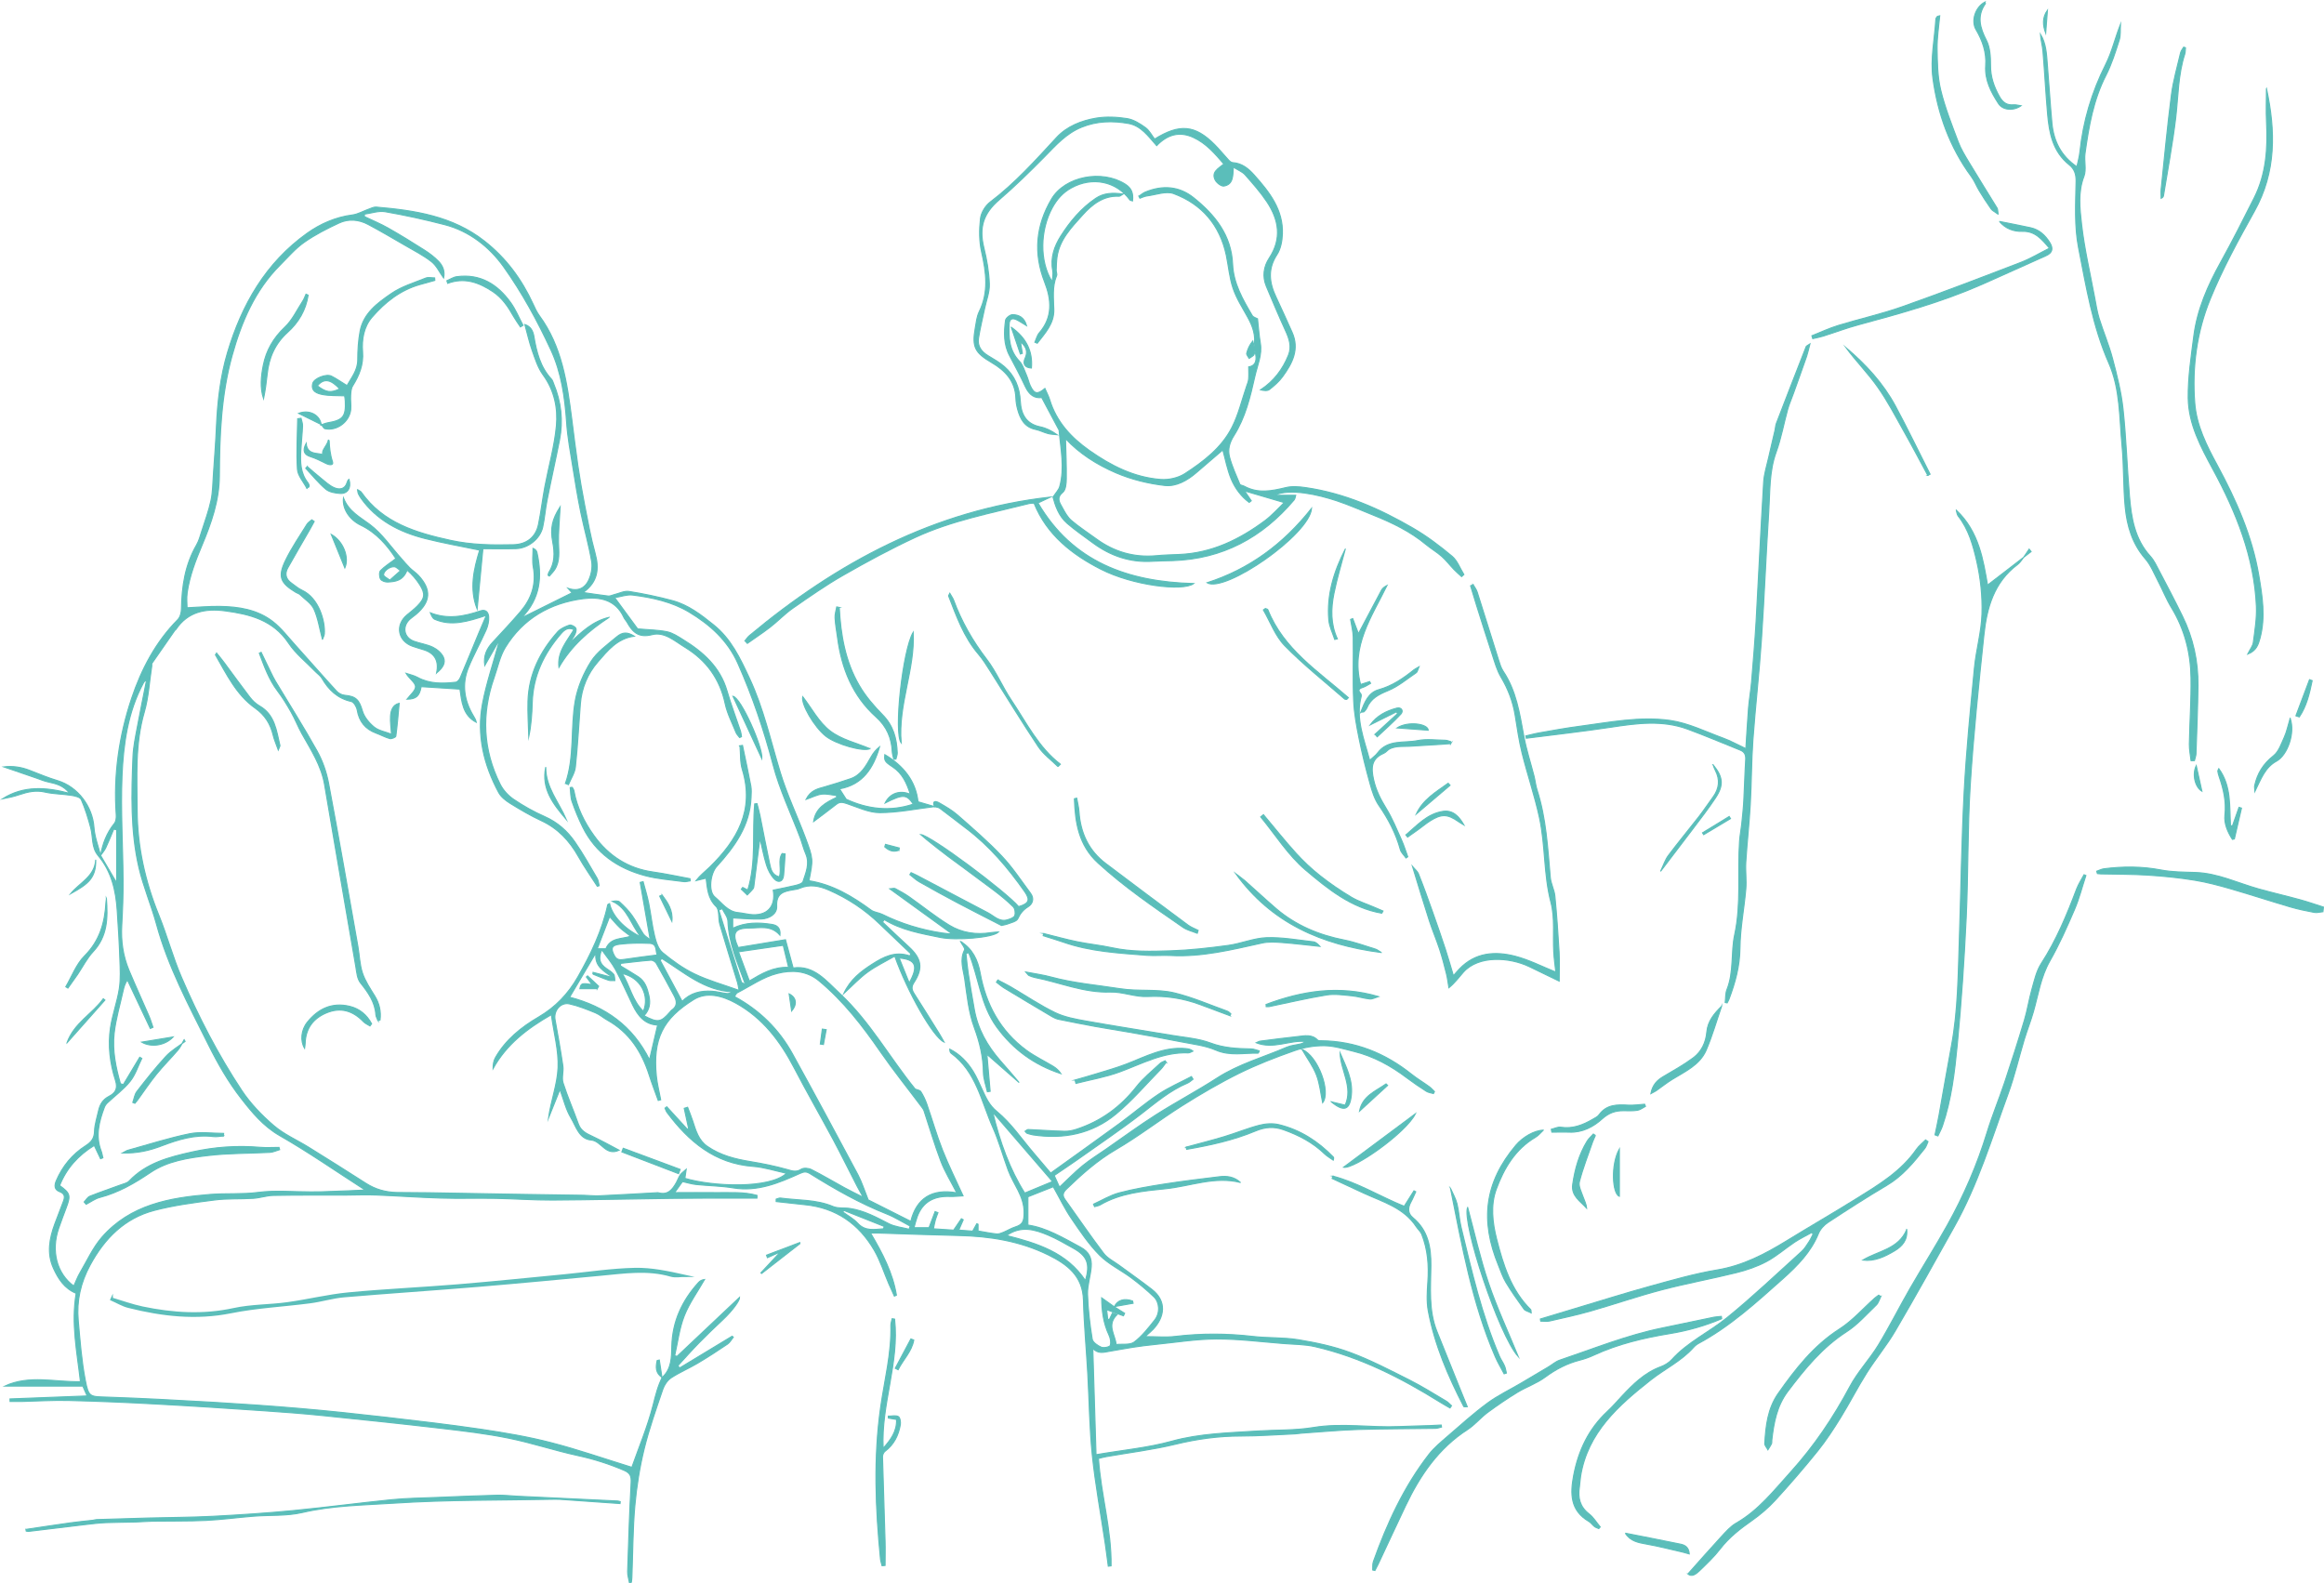 <?xml version="1.0" encoding="UTF-8"?>
<svg id="a" xmlns="http://www.w3.org/2000/svg" viewBox="0 0 545.59 371.73">
  <defs>
    <style>
      .cls-1 {
        stroke-width: .5px;
      }

      .cls-1, .cls-2 {
        fill: #5bbeba;
        stroke: #5bbeba;
        stroke-miterlimit: 10;
      }

      .cls-2 {
        stroke-width: .25px;
      }
    </style>
  </defs>
  <path class="cls-2" d="m23.61,200.9c.47-2.79,1.44-5.35,3.25-7.58.39-.48.48-1.34.43-2.01-.67-9.37.67-18.57,3.62-27.37,2.28-6.8,5.64-13.22,10.83-18.46.57-.58.85-1.66.86-2.52.08-5.26.85-10.34,3.53-14.99.57-.98.87-2.11,1.22-3.21.77-2.41,1.66-4.82,2.19-7.29.42-1.98.41-4.06.56-6.1.25-3.74.55-7.49.71-11.23.26-5.88.92-11.72,2.6-17.37,3.35-11.24,8.97-21.06,18.69-28,3.11-2.22,6.69-3.79,10.63-4.3,1.32-.17,2.57-.92,3.87-1.38.57-.2,1.17-.52,1.73-.47,9.03.78,17.87,2.09,25.37,7.96,5.1,3.99,8.76,8.98,11.44,14.79.43.93.86,1.9,1.46,2.72,5.32,7.23,6.53,15.75,7.63,24.29.47,3.63.9,7.27,1.43,10.9.46,3.1.99,6.19,1.59,9.26.74,3.79,1.42,7.6,2.45,11.32,1.02,3.69.66,6.8-2.81,9.25,2.14.31,4.03.61,5.91.83.43.05.9-.21,1.35-.32,1.17-.28,2.4-.93,3.5-.76,3.43.54,6.86,1.26,10.22,2.16,3.69.99,6.67,3.29,9.61,5.65,4.15,3.31,6.27,7.87,8.44,12.51,3.34,7.12,5,14.76,7.27,22.21,1.58,5.19,3.95,10.14,5.86,15.23,1.91,5.11,1.85,5.14.86,10.16,5.54.87,10.17,3.65,14.59,6.9.73.53,1.78.58,2.62.99,4.48,2.22,9.2,3.65,14.14,4.39.81.12,1.64.17,2.31.24-4.77-3.45-9.58-6.93-14.66-10.61.58-.04.98-.21,1.24-.07,1.11.59,2.23,1.2,3.26,1.92,3.16,2.22,6.17,4.69,9.46,6.69,2.95,1.79,6.33,2.3,9.8,1.73.52-.08,1.06-.09,1.74-.15-1.33,1.37-10.09,2.02-13.66,1.28-4.53-.93-9.1-1.7-13.16-4.19l-.41.59c2.05,1.92,4.06,3.88,6.14,5.77,3.01,2.75,3.46,5.02,1.26,8.39-.73,1.1-.52,1.78.08,2.72,1.96,3.06,3.88,6.15,5.79,9.22.38.59.7,1.23,1.17,2.06-2.56-1.15-8.57-11.76-11.56-20.17-2.18,1.25-4.39,2.31-6.35,3.73-1.94,1.41-3.61,3.21-5.61,5.04,1.5-3.25,4-5.17,6.67-6.88,2.66-1.71,5.42-3.14,8.83-1.93l.23-.53c-2.42-2.32-4.87-4.62-7.28-6.95-3.51-3.4-7.51-6.05-11.99-8-2.26-.98-4.49-1.42-6.85-.4-.43.19-.93.25-1.41.33-2.23.37-4.12.74-3.96,3.89.09,1.84-1.77,2.89-3.58,2.98-2.21.1-4.42-.15-6.75-.25v2.43c3.03-1.44,6.08-1.39,9.16-.91,1.18.18,2.11.74,1.94,2.53-2.15-2.47-4.83-1.66-7.26-1.67-3.42,0-4.07,1.22-2.56,4.57,3.53-.58,7.11-1.17,11.11-1.83.54,1.98,1.14,4.21,1.8,6.63,4.88-.71,7.77,3.04,11,6.04,7.06,6.6,11.7,15.09,17.66,22.4.45.19,1.09.25,1.31.59.58.91,1.05,1.91,1.41,2.93,1.25,3.59,2.29,7.27,3.69,10.81,1.41,3.57,3.13,7.02,4.82,10.73-.82.04-1.98.18-3.13.14-3.64-.12-6.34,1.22-7.64,4.78-.28.77-.47,1.58-.75,2.56h3.53c.47-1.25.95-2.52,1.43-3.78l.67.25c-.21.58-.45,1.14-.62,1.74-.18.61-.27,1.24-.45,2.05,1.78.11,3.34.22,4.75.31.66-.97,1.24-1.82,1.82-2.67l.43.24-1.05,2.42c1.13.08,2.18.17,3.27.25l.97-1.74.29.12v1.58c1.49.25,2.91.55,4.35.7.52.06,1.1-.18,1.61-.39.94-.39,1.82-.95,2.78-1.25,1.83-.57,2.06-1.44,2.07-3.4.03-3.86-2.51-6.6-3.72-9.9-1.23-3.34-2.16-6.8-3.6-10.03-2.73-6.11-3.89-13.13-9.8-17.46-.24-.17-.32-.55-.33-.96,2.37,1.19,4.13,3.03,5.49,5.23.82,1.33,1.43,2.8,2.1,4.22.9,1.91,1.59,3.66,3.5,5.22,3.31,2.72,5.8,6.45,8.63,9.75,1.29,1.52,2.58,3.04,3.97,4.68,5.44-3.91,10.8-7.72,16.11-11.6,3.12-2.28,6.06-4.81,9.27-6.95,2.4-1.6,5.1-2.75,7.67-4.11l.37.61c-.44.32-.85.74-1.33.93-4.06,1.71-7.35,4.53-10.79,7.19-4.88,3.76-10,7.2-15.02,10.77-1.77,1.25-3.58,2.44-5.45,3.72l1.24,2.74c1.84-1.72,3.54-3.49,5.42-5.03,1.77-1.44,3.73-2.65,5.61-3.96,3.88-2.69,7.68-5.49,11.66-8.02,4.69-2.98,9.62-5.58,14.29-8.6,5.1-3.3,10.91-4.88,16.39-7.25.98-.42,2.11-.5,3.16-.75.41-.1.81-.26,1.18-.61-3.79-.32-7.47,1.9-11.52.32.44-.19.67-.35.92-.38,2.91-.37,5.83-.76,8.75-1.07,1.64-.17,3.37-.62,4.75.83.16.17.57.15.86.15,8,.08,14.96,2.91,21.16,7.85,1.32,1.06,2.79,1.92,4.16,2.92.46.33.83.77,1.24,1.17l-.24.45c-.57-.17-1.2-.23-1.67-.53-1.53-.98-3.04-2-4.49-3.09-3.8-2.88-7.91-5.15-12.56-6.28-2.27-.56-4.58-1.3-6.88-1.33-2.35-.03-4.82.39-7.04,1.17-4.38,1.54-8.76,3.23-12.92,5.28-4.6,2.27-9.05,4.88-13.4,7.62-5.27,3.32-10.21,7.18-15.58,10.31-4.37,2.55-8.02,5.81-11.59,9.26-.83.8-1.08,1.48-.37,2.47,3.03,4.22,5.94,8.52,9.08,12.65.88,1.16,2.36,1.87,3.57,2.76,2.57,1.9,5.21,3.73,7.73,5.69,3.61,2.79,2.98,6.52.33,9.35-.45.48-.97.9-1.9,1.74,2.67,0,4.88.22,7.03-.04,6.11-.73,12.18-.71,18.29,0,3.54.41,7.17.2,10.67.78,4.15.69,8.35,1.57,12.27,3.04,4.73,1.76,9.25,4.13,13.77,6.4,2.96,1.49,5.78,3.27,8.64,4.96.47.27.84.73,1.26,1.09l-.35.52c-.77-.45-1.56-.88-2.31-1.35-9.18-5.72-18.75-10.59-29.36-13.04-2.4-.56-4.92-.53-7.39-.73-5.24-.41-10.5-1.09-15.75-1.08-4.8.02-9.61.81-14.41,1.29-1.74.17-3.48.4-5.21.66-1.89.28-3.76.67-5.65.97-1.22.2-2.5.64-3.78-.7.25,8.37.51,16.74.76,24.96,6.25-1.08,12.14-1.61,17.75-3.16,6.65-1.84,13.37-1.96,20.11-2.4,4.4-.28,8.86-.11,13.19-.83,6.73-1.12,13.42.08,20.12-.22,2.41-.11,4.84-.14,7.26-.23.87-.03,1.74-.08,2.6-.13l.08.47c-.47.1-.94.3-1.41.31-6.04.09-12.09.08-18.12.26-4.46.14-8.91.57-13.36.87-.48.03-.96.14-1.44.16-4.29.19-8.57.51-12.86.51-5.18,0-10.2.7-15.25,1.92-5.34,1.3-10.83,1.96-16.24,2.91-.58.1-1.17.27-1.86.43.58,8.51,3.09,16.73,2.96,25.22l-.65.08c-.25-1.8-.46-3.6-.73-5.39-1.02-6.87-2.3-13.72-3.02-20.63-.66-6.37-.71-12.81-1.07-19.21-.32-5.73-.87-11.47-1.01-17.21-.14-5.71-3.81-8.44-8.24-10.63-6.65-3.28-13.78-4.41-21.12-4.57-6.23-.14-12.46-.38-18.69-.58-.58-.02-1.16,0-1.94,0,2.81,4.75,5.22,9.36,6.08,14.59l-.48.22c-.44-.98-.9-1.95-1.32-2.93-1.12-2.61-1.97-5.37-3.39-7.82-3.61-6.22-8.99-9.99-16.29-10.71-2.25-.23-4.5-.49-6.75-.74v-.56c.33-.09.7-.31,1.02-.26,4.11.57,8.35.3,12.32,1.98,1.19.5,2.67.26,4.01.47,3.29.5,6.16,2.06,9.07,3.56,1.44.74,3.19.9,4.79,1.31l.25-.74c-1.83-.96-3.59-2.09-5.51-2.85-6.33-2.5-12.2-5.85-17.94-9.43-.89-.56-1.43-.54-2.4-.1-4.97,2.25-9.98,4.36-15.7,3.41-2.85-.47-5.77-.49-8.66-.79-1.06-.11-2.09-.43-3.25-.69-.48.68-1.03,1.45-1.84,2.59,3.5,0,6.7-.03,9.9,0,3.17.04,6.37-.22,9.45.66l-.03.64h-3.67c-5.43,0-10.86-.02-16.29.05-9.35.11-18.71.35-28.06.4-4.46.02-8.91-.32-13.37-.4-4.27-.08-8.55.06-12.82-.07-5.07-.15-10.15-.52-15.22-.72-2.29-.09-4.59,0-6.89.02-5.74.02-11.49-.03-17.24.08-1.56.03-3.09.58-4.66.68-3.07.2-6.18,0-9.22.41-4.71.6-9.47,1.23-14.05,2.43-6.95,1.83-11.64,6.54-15.04,12.81-2.25,4.14-3.22,8.43-2.8,13.05.42,4.69.77,9.41,1.66,14.02.78,4.05,1.09,3.82,5.17,3.96,8.29.28,16.57.73,24.86,1.21,6.76.4,13.51.86,20.26,1.44,6.75.58,13.49,1.3,20.23,2.07,7.51.87,15.01,1.74,22.48,2.84,5.5.82,11,1.75,16.37,3.14,6.35,1.63,12.55,3.81,18.94,5.78,1.62-4.59,3.69-9.51,4.99-14.61.58-2.27,1.1-4.49,2.18-6.56l-.03.06c2.2-2.02,2.18-4.71,2.24-7.37.15-5.78,2.42-10.67,6.26-14.9.33-.37.76-.64,1.43-.72-1.62,2.83-3.58,5.52-4.76,8.52-1.17,2.96-1.54,6.24-2.26,9.38l.56.15c4.98-4.71,9.96-9.4,14.69-13.87.04.73-1.6,3.07-3.99,5.31-1.86,1.74-3.7,3.5-5.47,5.31-1.73,1.76-3.37,3.62-5.04,5.44l.41.54c4.11-2.49,8.22-4.97,12.33-7.46l.27.22c-.44.55-.79,1.24-1.36,1.63-2.3,1.56-4.63,3.07-7.02,4.49-2.03,1.21-4.23,2.13-6.2,3.42-.88.58-1.61,1.67-1.96,2.68-1.57,4.63-3.22,9.26-4.38,14-1.07,4.38-1.79,8.88-2.19,13.38-.49,5.6-.48,11.25-.7,16.88,0,.35-.08.71-.12,1.06l-.45.08c-.15-.87-.45-1.74-.42-2.61.22-6.95.44-13.9.82-20.85.08-1.5-.19-2.26-1.64-2.89-3.52-1.51-7.09-2.65-10.84-3.46-5.47-1.19-10.82-2.99-16.3-4.1-5.26-1.07-10.63-1.7-15.96-2.32-9.25-1.08-18.52-2.05-27.78-2.99-4.51-.46-9.03-.8-13.55-1.11-8.45-.58-16.9-1.14-25.35-1.59-6.88-.38-13.78-.67-20.67-.84-3.69-.09-7.38.15-11.08.24-.88.02-1.75,0-2.63,0l-.02-.6c6-.23,11.99-.46,18.12-.7l-1.03-2.32H1.15c5.74-2.67,11.81-.89,17.74-1.03-.79-6.89-2.21-13.68-1.01-20.75-2.73-1.11-4.18-3.36-5.33-5.88-1.6-3.54-.94-6.98.32-10.41.65-1.76,1.32-3.51,2-5.26.41-1.04.4-1.84-.86-2.31-1.27-.47-1.26-1.47-.8-2.56,1.47-3.43,3.76-6.22,6.9-8.22,1.34-.85,2.04-1.74,2.08-3.41.05-1.6.59-3.2.94-4.79.32-1.48,1-2.64,2.44-3.39,1.49-.76,2.18-1.78,1.54-3.77-1.29-3.99-1.8-8.19-1.17-12.37.46-3.08,1.59-6.07,2.07-9.16.35-2.27.22-4.64.13-6.95-.13-3.79-.37-7.58-.62-11.36-.31-4.71-1.32-9.19-4.49-12.95-1.58-1.88-1.15-4.35-1.74-6.52-.6-2.24-1.28-4.49-2.21-6.61-.25-.58-1.5-.86-2.34-.99-2.04-.33-4.14-.3-6.14-.76-2.14-.5-4.05-.08-6.03.59-1.29.44-2.63.74-3.98.99,4.98-3.17,10.31-2.73,15.75-1.29-1.36-1.83-3.18-2.28-5.05-2.68-.93-.2-1.82-.58-2.73-.9-2.54-.87-5.06-1.74-7.66-2.63,2.06-.25,4.06.04,6.06.82,2.18.86,4.35,1.75,6.57,2.42,4.73,1.43,8.2,6.05,8.53,11,.15,2.21,1.01,4.38,1.55,6.55,1.39,2.36,2.77,4.71,3.78,6.44v-12.47l-.69-.15c-.61,1.46-1.2,2.95-1.87,4.38-.31.65-.81,1.22-1.24,1.82h0Zm237.98,105.91l-.06-.04c.83.53,1.66,1.06,2.49,1.57l-.28.58c-1.26-.46-2.53-.92-3.94-1.44.08.79.17,1.52.25,2.24l.38.1.73-1.53,1.06.37c-2.49,2.48-.41,4.66-.19,7.01,1.45-.16,3.24.16,4.24-.58,1.85-1.38,3.32-3.3,4.78-5.13,1.4-1.74,1.15-4.25-.15-5.49-1.65-1.58-3.42-3.06-5.26-4.43-2.46-1.84-5.36-3.21-7.49-5.35-2.54-2.55-4.58-5.62-6.63-8.62-1.55-2.27-2.74-4.78-4.25-7.45-2,.79-4.04,1.59-5.96,2.36v6.64c4.36.63,8.28,3.01,12.34,5.19,2.07,1.11,2.68,2.64,2.53,4.62-.16,2.14-.92,4.27-.87,6.39.1,3.54.54,7.08,1.1,10.58.12.74,1.27,1.54,2.13,1.9.58.25,1.98-.06,2.1-.41.25-.72.04-1.74-.31-2.48-1.29-2.75-1.67-5.65-1.7-8.7,1.08.76,2.02,1.43,2.95,2.1h0Zm-87.99-131.7l.71-.11c.66,3.18,1.36,6.36,1.96,9.55.16.87.08,1.79.05,2.69-.26,6.61-3.87,11.57-8.08,16.2-1.46,1.6-2.02,5.83-.43,7.15,1.67,1.39,3.01,3.46,5.51,3.68.9.08,1.78.31,2.68.42,4,.51,6.2-1.75,5.53-5.7,1.76-.37,3.55-.7,5.3-1.13.61-.15,1.55-.44,1.68-.87.67-2.1,1.65-4.2.66-6.51-.53-1.22-.84-2.53-1.3-3.77-2.16-5.71-4.85-11.28-6.38-17.15-2.15-8.17-4.83-16.08-8.25-23.79-2.41-5.44-6.63-9.17-11.45-12.06-3.97-2.39-8.64-3.43-13.29-4.01-1.33-.16-2.74.39-4.2.61l5.39,7.34c2.56.23,4.76.24,6.88.67,1.32.27,2.56,1.09,3.73,1.82,4.74,2.91,8.75,6.45,10.38,12.09.92,3.19,2.11,6.29,3.16,9.44.13.41.16.86.23,1.29l-.43.2c-.29-.39-.68-.74-.85-1.18-.9-2.24-2.05-4.44-2.55-6.78-1.24-5.83-4.44-10.19-9.4-13.21-2.37-1.44-4.84-3.74-7.75-2.99-3.22.83-4.62-.64-5.91-2.97-.21-.37-.54-.67-.71-1.06-1.93-4.22-5.71-4.91-9.58-4.41-7.75,1.01-14.12,4.67-18.26,11.44-1.29,2.11-1.79,4.71-2.63,7.09-3,8.53-2.63,16.91,1.41,25.02.69,1.39,1.89,2.69,3.17,3.56,2.29,1.56,4.75,2.93,7.29,4.05,3.01,1.33,5.33,3.39,7.13,6.01,1.9,2.73,3.51,5.65,5.2,8.52.28.49.31,1.12.46,1.69l-.43.14c-1.49-2.32-3.09-4.58-4.44-6.98-2.08-3.69-4.79-6.6-8.7-8.42-2.52-1.17-4.93-2.59-7.29-4.05-1.05-.65-2.17-1.52-2.73-2.56-3.51-6.52-5.19-13.5-3.8-20.85.91-4.79,2.51-9.45,3.79-14.17l-.2-.17c-.98,1.73-1.96,3.44-3.06,5.37-.32-2.32.47-3.96,1.85-5.44,2.22-2.4,4.45-4.77,6.57-7.25,2.56-3,3.72-6.42,2.97-10.44-.26-1.41-.05-2.92-.05-4.38.59.25.84.61.92,1,1.24,5.55.86,10.78-3.66,15.35,4.3-2.14,8.16-4.05,11.9-5.91l-.95-1.05c2.51.86,4.01-.2,4.79-1.79.65-1.32,1-3.06.76-4.49-.65-3.87-1.75-7.65-2.54-11.49-.73-3.54-1.31-7.11-1.88-10.67-.56-3.5-1.23-6.99-1.46-10.51-.4-5.85-1.23-11.7-3.65-16.94-3.16-6.83-6.81-13.55-11.17-19.65-3.31-4.62-8.01-8.35-13.83-9.85-4.61-1.2-9.28-2.22-13.97-3.04-1.55-.26-3.24.37-4.87.58l.03.58c1.85.89,3.76,1.67,5.54,2.68,2.87,1.63,5.69,3.36,8.47,5.14,1.22.77,2.4,1.66,3.4,2.7s1.52,2.37,1.17,3.88c-.96-1.35-1.65-2.89-2.82-3.81-1.92-1.51-4.16-2.64-6.28-3.88-2.85-1.66-5.71-3.33-8.61-4.88-2.18-1.16-4.59-1.38-6.82-.34-2.83,1.32-5.66,2.75-8.2,4.54-2.1,1.47-3.81,3.51-5.65,5.34-5.93,5.92-9.09,13.39-11.27,21.25-2.56,9.21-2.95,18.76-2.99,28.27-.03,5.78-1.92,11.11-4.07,16.24-1.54,3.66-2.93,7.26-3.49,11.16-.19,1.32-.03,2.69-.03,3.54,2.66-.12,5.14-.35,7.62-.32,4.46.06,8.86.74,12.49,3.54,2.02,1.56,3.6,3.68,5.34,5.59,3.23,3.58,6.4,7.23,9.67,10.79.45.5,1.24.9,1.91.95,2.66.23,3.39,1.12,4.13,3.66.41,1.43,1.57,2.83,2.76,3.8,1.07.87,2.62,1.11,4.08,1.68-.09-1.5-.32-2.89-.23-4.25.09-1.34.52-2.66,2.03-3.01-.25,2.7-.45,5.22-.79,7.73-.04.25-1,.66-1.41.55-1.09-.3-2.11-.88-3.19-1.27-2.56-.94-4-2.72-4.46-5.43-.13-.75-.79-1.88-1.4-2.01-3.21-.72-5.28-2.69-6.86-5.41-.38-.66-1.09-1.12-1.64-1.69-2.09-2.18-4.56-4.11-6.2-6.59-3.63-5.46-9.17-6.82-14.98-7.59-4.52-.6-8.7.18-11.49,4.38-.07.09-.21.14-.27.24-1.79,2.56-3.58,5.12-5.35,7.7-.11.16,0,.46-.05.7-.56,3.58-.74,7.27-1.74,10.72-2.23,7.62-1.71,15.38-1.68,23.09.04,8.48,1.85,16.67,5.06,24.57,1.96,4.81,3.29,9.88,5.35,14.65,3.97,9.23,8.59,18.18,14.14,26.56,2.04,3.07,4.71,5.84,7.52,8.25,2.4,2.06,5.42,3.37,8.14,5.05,4.52,2.81,9.03,5.63,13.51,8.51,2.22,1.42,4.61,2.08,7.19,2.14,2.48.06,4.97,0,7.45.06,7.29.11,14.58.25,21.87.38,4.88.08,9.76.13,14.64.22,1.21.02,2.42.18,3.63.12,4.44-.2,8.88-.47,13.33-.71.18,0,.38-.06.55,0,2.24.63,3.31-.79,4.23-2.44.32-.58.53-1.23.9-1.78.24-.37.65-.62,1.38-1.28l-.31,2.11c6.6,1.97,19.96,2.5,23.87-1.19-2.67-.58-5.23-1.42-7.84-1.62-9.01-.67-15.11-5.84-20.21-12.66-.22-.29-.32-.67-.48-1.01l.41-.32,4.87,5.32.25-.25c-.34-1.57-.68-3.15-1.02-4.71l.79-.25c.4,1.07.84,2.11,1.19,3.19.73,2.24,1.35,4.55,3.45,6,3.06,2.11,6.54,2.99,10.17,3.58,2.86.47,5.71,1.05,8.5,1.83,1.21.34,2.14.74,3.37-.05.57-.36,1.73-.26,2.39.08,2.64,1.33,5.19,2.86,7.79,4.28,1.3.71,2.64,1.35,4.39,2.24-.69-1.24-1.08-1.9-1.44-2.6-1.88-3.66-3.7-7.35-5.63-10.97-3-5.6-6.18-11.11-9.11-16.74-3.28-6.31-7.41-11.8-13.76-15.3-3.16-1.74-6.85-2.72-9.89-.82-7.21,4.48-9.63,9.19-8.75,17.99.19,1.86.67,3.69,1.01,5.53l-.57.16c-.71-1.98-1.47-3.93-2.11-5.93-1.75-5.49-4.68-10.06-9.85-12.94-.95-.53-1.79-1.3-2.79-1.71-1.99-.81-4.01-1.63-6.09-2.09-2.07-.46-3.77,1.58-3.39,3.69.65,3.62,1.31,7.24,1.84,10.89.19,1.29-.34,2.75.04,3.95,1.04,3.27,2.44,6.42,3.59,9.66.59,1.66,1.91,2.26,3.34,2.93,2.05.96,4.03,2.07,6.23,3.23-3.19,1.45-4.13-2.18-6.56-2.39-2.83-.24-3.53-3.19-4.73-5.18-1.2-1.97-1.73-4.35-2.6-6.69-.94,2.35-1.81,4.52-2.68,6.69.57-4.02,2.07-7.88,2.24-11.8.17-4.01-.97-8.07-1.58-12.45-5.79,3.31-10.55,7.03-13.68,12.65,0-.93.13-1.8.53-2.52,2.4-4.25,6.1-7.2,10.19-9.59,3.96-2.32,6.94-5.47,9.16-9.35,3.06-5.37,5.73-10.91,7.04-17.01.02-.1.27-.15.43-.24.63,2.85,3.39,5.87,7.38,7.82-2.45-2.93-3.07-6.73-6.7-8.37.69-.12,1.36-.15,1.7.17,1.05.97,2.07,1.99,2.9,3.15.99,1.37,1.71,2.92,2.65,4.34.35.52.99.85,1.61,1.36-.82-4.7-1.58-9.07-2.35-13.46l.68-.18c.44,1.68.97,3.34,1.31,5.04.52,2.59.78,5.23,1.41,7.8.33,1.37.86,2.99,1.86,3.82,2.31,1.91,4.81,3.72,7.5,5.01,3.19,1.54,6.66,2.49,10.46,3.86-.21-1.07-.25-1.47-.37-1.85-1.39-4.56-2.83-9.11-4.16-13.69-.4-1.37-.02-3.33-.85-4.14-2.01-1.95-2.06-4.35-2.37-6.67l-2.36.57c1.04-1.31,2.19-2.17,3.22-3.17,6.45-6.32,10.56-13.39,7.65-22.9-.53-1.72-.38-3.63-.55-5.45l-.09-.04Zm-87.87,104.28c-6.91-4.44-13.31-8.91-20.06-12.77-3.85-2.21-6.5-5.45-9.03-8.7-3.04-3.88-5.53-8.26-7.73-12.68-4.58-9.19-9.46-18.27-12.18-28.29-1.23-4.48-3.09-8.8-4.13-13.31-1.97-8.56-1.74-17.31-1.38-26.03.09-2.27.58-4.55,1-6.8.69-3.72,1.45-7.42,2.19-11.13-.43.16-.6.4-.74.66-3.68,6.84-4.71,14.37-5.03,21.91-.33,8.09.2,16.22.25,24.34.03,3.56-.11,7.14-.31,10.7-.21,3.64.3,7.14,1.69,10.49,1.51,3.62,3.16,7.19,4.71,10.79.37.85.62,1.74.93,2.62l-.62.27-5.39-11.42c-.61.98-.81,1.74-.98,2.5-.74,3.36-1.74,6.68-2.12,10.07-.45,4.01.37,7.96,1.47,11.82l.69.21c1.28-2.14,2.56-4.28,3.85-6.42l.48.27c-.89,1.81-1.51,3.84-2.73,5.37-1.53,1.9-3.56,3.39-5.36,5.08-.29.28-.56.65-.7,1.04-1.25,3.33-2.12,6.7-.76,10.23.2.52.27,1.08.41,1.62l-.54.21-1.48-3.12c-3.77,2.33-6.53,5.37-8.13,9.42,2.47,1.78,2.62,2.32,1.59,5.09-.61,1.64-1.24,3.28-1.81,4.94-1.83,5.26-.48,10.64,3.55,13.57.49-1.07.88-2.15,1.45-3.12,1.65-2.81,3.02-5.87,5.12-8.31,6.68-7.68,15.94-9.32,25.42-10.08,3.76-.3,7.53.02,11.33-.48,4.03-.53,8.18-.11,12.27-.12.84,0,1.69,0,2.53-.02,2.11-.07,4.22-.15,6.33-.23,1.23-.05,2.44-.11,3.96-.18h0Zm138.88.66c-1.39-2.71-2.8-4.97-3.73-7.41-1.48-3.89-2.64-7.9-3.96-11.86-.1-.32-.34-.61-.55-.9-3.22-4.3-6.6-8.5-9.66-12.92-4.21-6.1-8.68-11.9-14.43-16.68-3.03-2.52-6.57-2.55-9.79-1.74-3.31.82-6.29,2.94-9.4,4.54-.26.13-.4.52-.67.9,5.92,3.19,10.44,7.68,13.61,13.42,5.2,9.43,10.3,18.9,15.37,28.39.92,1.74,1.51,3.66,2.42,5.92,2.94,1.49,6.34,3.2,10,5.04,1.35-5.45,5.01-7.73,10.78-6.7h0Zm-85.42-51.33l.04-.43c1.47.39,2.94.78,4.7,1.24-2.04-1.5-4.43-2.52-4.03-5.84-2.27,3.83-4.27,7.21-6.18,10.43,8.35,2.17,14.79,6.7,18.76,14.7.68-2.89,1.28-5.48,1.91-8.16-3-.13-4.62-2.15-5.84-4.67-1.35-2.78-2.57-5.62-4.04-8.34-.86-1.59-2.07-2.99-3.25-4.68-.88,2.16-.49,3.32,1.11,4.43.59.41,1.24.79,1.69,1.34.27.34.19.97.27,1.47-.5-.02-1.03.08-1.48-.08-1.24-.42-2.44-.95-3.66-1.43h0Zm11.99,9.75c3.26,1.71,3.97,1.59,6.11-.87.12-.13.22-.3.37-.41,1.41-.93,1.3-2.13.6-3.42-1.38-2.55-2.74-5.1-4.19-7.61-.22-.38-.85-.76-1.25-.73-2.37.18-4.73.49-7.1.75l-.08.57c1.41.86,2.83,1.69,4.2,2.58,1.58,1.04,2.11,2.65,2.5,4.43.39,1.78.17,3.28-1.14,4.7h0Zm95.93,38.94c-4.55-5.28-9.22-10.69-14.06-16.31,1.68,7.05,4.02,13.48,7.52,19.01,2.35-.97,4.37-1.8,6.54-2.71h0Zm-10.8,12.67c7.19,1.83,14.12,3.96,18.51,10.59,1.16-3.94.46-5.79-2.89-7.64-1.9-1.06-3.79-2.17-5.79-3.02-3.21-1.37-6.49-2.33-9.84.07h0Zm-51.18-62.97c-.45-1.86-.88-3.58-1.26-5.17-3.64.53-6.97,1.01-10.5,1.52.82,2.22,1.67,4.49,2.55,6.86,2.9-1.73,5.6-3.34,9.2-3.2h0Zm-13.05,5.76c-6.75-.28-11.47-4.58-16.66-7.81l-.48.34c1.71,3.18,3.4,6.36,5.21,9.72,1.92-2.02,4.37-2.56,6.99-2.4,1.2.07,2.39.43,3.58.55.44.04.91-.25,1.37-.39h0Zm-17.78-8.66c-.45-.82.08-2.65-1.79-2.73-2.34-.1-4.71-.08-7.03.2-1.94.23-2.16,1-1.24,2.71.58,1.1,1.44,1,2.46.84,2.46-.39,4.94-.67,7.59-1.02h0Zm-11.18-9.02c-1.06,2.75-1.98,5.13-2.91,7.56h2.03c1.12-2.68,3.72-2.22,5.82-2.94-.92-.72-1.76-1.28-2.5-1.97-.78-.73-1.45-1.57-2.43-2.64h0Zm7.92,22.25c1.53-3.66-.6-7.93-4.97-8.88,1.86,2.92,2.31,6.31,4.97,8.88Zm23.95-6.33c-1.82-5.04-3.9-9.65-4.1-14.85-.04-.99-.87-1.95-1.33-2.92l-.82.32c1.75,5.62,3.49,11.24,5.29,16.85.08.27.63.41.96.6h0Zm32.41,57.4l.19-.57c-3.18-1.26-6.35-2.53-9.52-3.78l-.18.41c1.16.86,2.49,1.56,3.44,2.6,1.81,1.99,3.94,1.46,6.06,1.33h0Zm3.69-63.59c.82,2.04,1.57,3.87,2.36,5.86,2.21-3.94,1.61-5.52-2.36-5.86Z"/>
  <path class="cls-2" d="m267.39,46.05c.5-.32.96-.74,1.51-.96,4.01-1.65,7.9-1.4,11.31,1.33,5.01,4.01,8.87,8.8,9.16,15.6.2,4.55,2.4,8.32,4.61,12.07.24.4.88.55,1.24.75.21,1.91.34,3.84.66,5.73.47,2.77-.71,5.2-1.28,7.78-1.09,4.86-2.25,9.71-4.93,13.93-1.08,1.71-1.47,3.31-1.02,5.03.58,2.19,1.55,4.27,2.41,6.37.11.26.71.3,1.06.49,3.21,1.76,6.42,1.12,9.74.31,1.46-.36,3.12-.22,4.65,0,9.12,1.31,17.4,4.97,25.27,9.55,3.23,1.88,6.25,4.17,9.12,6.57,1.24,1.05,1.86,2.84,2.76,4.29l-.53.48c-.59-.55-1.22-1.07-1.77-1.65-.98-1.02-1.84-2.16-2.89-3.09-1.12-1-2.46-1.77-3.62-2.73-3.72-3.11-8.02-5.18-12.48-6.97-2.86-1.15-5.68-2.4-8.59-3.37-4.27-1.41-10.9-2.99-14.65-1.27h5.04c-.08.26-.11.79-.38,1.1-7.45,8.81-16.79,13.85-28.45,14.23-1.57.05-3.15.05-4.72.15-5.25.35-9.89-1.23-14.08-4.33-2.03-1.5-4.12-2.94-6.03-4.59-1.99-1.73-2.78-4.18-3.3-6.13.72-1.1,1.38-1.74,1.58-2.51,1.19-4.38.23-8.77-.15-13.15-.02-.17-.14-.33-.23-.49-1.25-2.37-2.51-4.72-3.85-7.23-1.71.21-2.92-.6-3.86-2.6-1.14-2.44-2.4-4.83-3.67-7.2-1.42-2.66-1.35-5.5-.97-8.33.07-.53,1.07-1.33,1.64-1.33,1.4.02,2.72.55,3.3,2.58-.96-.58-1.59-1.02-2.28-1.36-1.08-.54-1.76-.25-1.81,1.05-.13,3.14,0,6.14,2.4,8.65.83.87,1.19,2.22,1.7,3.37.34.77.5,1.62.86,2.39.93,1.98,1.68,2.12,3.43.65.39.9.85,1.73,1.12,2.62,1.57,5.18,5.01,8.89,9.3,11.92,5.06,3.57,10.51,6.35,16.79,6.82,1.86.14,4.1-.36,5.65-1.36,4.37-2.83,8.59-6.06,11.02-10.79,1.58-3.06,2.37-6.54,3.51-9.84.18-.51.4-1.04.44-1.57.08-.88.02-1.77.02-2.87,1.7-.28,2.06-1.65,1.46-3.73-.14.48-.14.82-.31.99-.29.29-.69.49-1.04.73-.21-.4-.66-.85-.58-1.18.25-1.01.69-1.98,1.43-2.89.09.42.2.86.29,1.28.5-2.52-.29-4.71-1.47-6.84-1.23-2.23-2.63-4.4-3.44-6.78-.85-2.49-1.06-5.19-1.6-7.79-1.5-7.04-5.69-11.99-12.34-14.47-1.79-.67-4.21.28-6.33.55-.55.07-1.08.35-1.61.53l-.25-.48h.02Zm-17.25,56.92c.08,3.04.23,6.21.19,9.38,0,1.11-.13,2.66-.83,3.24-1.58,1.31-.75,2.4-.14,3.52.6,1.1,1.23,2.29,2.15,3.08,1.82,1.56,3.86,2.86,5.79,4.28,4.22,3.1,8.9,4.47,14.13,4,1.8-.17,3.62-.22,5.43-.29,7.61-.33,14.12-3.49,20.08-7.92,1.7-1.26,3.12-2.89,4.56-4.27-3.27-.96-6.36-1.87-9.33-2.74.48.71,1.04,1.51,1.58,2.32l-.49.38c-1.9-1.41-3.32-3.34-4.22-5.49-.92-2.22-1.36-4.64-1.97-6.83-1.94,1.67-4.09,3.49-6.22,5.34-2.13,1.85-4.74,3.3-7.37,3.01-3.9-.44-7.88-1.42-11.49-2.97-4.47-1.91-8.64-4.57-11.83-8.02h0Z"/>
  <path class="cls-2" d="m396.27,369.52c2.65-2.96,5.21-5.9,7.85-8.76,1.07-1.15,2.15-2.4,3.48-3.16,5.23-2.99,8.83-7.63,12.77-11.99,5.53-6.11,10.05-12.83,13.92-20.09,1.83-3.44,4.63-6.37,6.67-9.71,2.64-4.34,4.91-8.89,7.45-13.3,2.87-4.98,5.95-9.84,8.74-14.85,3.87-6.94,7.03-14.2,9.35-21.82,1.22-3.99,2.83-7.85,4.15-11.81,1.6-4.81,3.15-9.64,4.6-14.49.71-2.37,1.08-4.85,1.75-7.22.59-2.08,1.07-4.33,2.21-6.1,3.56-5.49,6.02-11.45,8.31-17.51.44-1.17,1.16-2.23,1.74-3.34l.43.18c-.88,2.68-1.57,5.43-2.68,8.01-1.76,4.1-3.58,8.2-5.79,12.08-2.12,3.74-2.7,7.86-3.84,11.86-.63,2.21-1.48,4.35-2.15,6.54-1.27,4.22-2.26,8.53-3.77,12.67-3.86,10.56-7.11,21.38-12.65,31.26-4.58,8.19-9.12,16.39-13.86,24.47-2.01,3.43-4.59,6.53-6.72,9.9-2.16,3.42-4,7.05-6.13,10.5-1.65,2.67-3.38,5.33-5.34,7.77-3.19,3.96-6.52,7.82-9.95,11.57-1.66,1.81-3.57,3.45-5.59,4.86-2.74,1.92-5.33,3.94-7.4,6.63-1.43,1.86-3.17,3.5-4.87,5.14-.78.75-1.77,1.51-2.71.72h.02Z"/>
  <path class="cls-2" d="m425.35,289.36c-1.35.75-2.74,1.42-4.03,2.27-2.23,1.49-4.28,3.32-6.64,4.57-2.22,1.18-4.67,2.01-7.11,2.61-5.81,1.44-11.71,2.51-17.49,4.03-5.6,1.47-11.08,3.37-16.64,4.96-3.19.91-6.43,1.61-9.67,2.35-.66.15-1.38.02-2.07.02l-.08-.49c2.65-.8,5.31-1.61,7.96-2.4,5.89-1.76,11.77-3.62,17.7-5.26,5.24-1.44,10.5-2.97,15.84-3.86,6.03-1,11.18-3.69,16.26-6.8,5.46-3.36,11.01-6.56,16.46-9.95,5.2-3.23,10.46-6.38,14.06-11.56.58-.84,1.43-1.48,2.16-2.22l.56.4c-.25.54-.4,1.14-.75,1.59-2.59,3.28-5.22,6.49-8.93,8.68-4.68,2.77-9.26,5.72-13.81,8.71-.93.61-1.82,1.6-2.23,2.62-1.78,4.36-4.96,7.57-8.36,10.61-6.2,5.52-12.33,11.13-19.71,15.12-.47.25-.92.6-1.28,1.01-2.86,3.21-6.76,5.04-10.03,7.63-7.5,5.92-14.82,12.31-16.46,22.63-.13.84-.16,1.69-.28,2.53-.38,2.5.11,4.61,2.26,6.27,1.05.81,1.76,2.04,2.63,3.07l-.33.38c-.33-.15-.71-.25-.99-.46-.48-.37-.83-.92-1.34-1.22-4.39-2.56-4.39-6.53-3.57-10.81,1.11-5.8,3.51-10.92,7.9-15,1.2-1.11,2.27-2.36,3.39-3.56,2.66-2.85,5.39-5.56,9.18-6.95.94-.35,1.9-.93,2.57-1.67,3.72-4.12,8.77-6.44,12.98-9.85,6.05-4.91,11.71-10.32,17.5-15.54.71-.64,1.22-1.51,1.75-2.31.37-.55.62-1.17.93-1.75l-.27-.4h-.02Z"/>
  <path class="cls-2" d="m409.86,175.8c.22-3.33.38-6.46.63-9.59.17-2.04.54-4.05.71-6.09.4-4.76.79-9.52,1.07-14.3.61-10.87,1.11-21.75,1.77-32.61.12-1.97.75-3.9,1.19-5.85.47-2.12.99-4.23,1.48-6.36.12-.53.13-1.1.32-1.6,2.31-6.02,4.65-12.03,7-18.04.05-.13.26-.19.87-.6-.33,1.24-.49,2.07-.76,2.87-1.03,2.96-2.09,5.9-3.15,8.85-.42,1.2-.95,2.36-1.29,3.57-.93,3.37-1.54,6.85-2.73,10.12-1.66,4.57-1.42,9.32-1.73,13.99-.65,10.02-1.04,20.07-1.72,30.08-.53,7.84-1.43,15.64-2,23.47-.36,5.04-.33,10.11-.62,15.15-.25,4.53-.77,9.03-1.05,13.56-.13,2.11.19,4.25,0,6.36-.4,4.63-1.33,9.23-1.37,13.85-.04,4.24-1.13,8.1-2.57,11.95-.11.3-.29.58-.44.88l-.45-.09c.12-1.02.04-2.12.41-3.05,1.66-4.17.9-8.67,1.81-12.88,1.57-7.27.65-14.61,1.14-21.89.08-1.32.36-2.63.5-3.96.19-1.87.4-3.72.5-5.6.18-3.19.24-6.39.44-9.58.08-1.11-.21-1.87-1.25-2.29-4.14-1.66-8.23-3.41-12.42-4.95-5.89-2.16-11.88-1.36-17.9-.44-6.62,1-13.28,1.74-19.92,2.59l-.12-.54c1.1-.25,2.2-.56,3.3-.74,3.03-.53,6.06-1.09,9.11-1.49,7.13-.94,14.31-2.42,21.48-1.4,4.28.61,8.36,2.66,12.49,4.17,1.69.61,3.27,1.52,5.27,2.45v.03Z"/>
  <path class="cls-2" d="m514.38,178.59c-.14-1.28-.42-2.57-.4-3.86.09-5.21.47-10.42.39-15.62-.08-5.83-1.49-11.36-4.57-16.42-1.23-2.01-2.09-4.22-3.19-6.32-.92-1.76-1.68-3.71-2.96-5.17-3.07-3.53-4.3-7.72-4.73-12.16-.46-4.75-.29-9.56-.74-14.31-.62-6.54-.4-13.33-3.09-19.45-3.83-8.69-5.32-17.95-7.12-27.1-.99-5.04-.68-10.36-.58-15.56.04-1.75-.41-2.97-1.59-3.92-3.88-3.09-4.71-7.44-5.1-11.96-.43-4.88-.68-9.77-1.08-14.65-.11-1.36-.51-2.69-.6-4.07,1.36,2.23,1.43,4.75,1.63,7.24.37,4.52.65,9.05,1.06,13.57.39,4.22,2.08,7.76,5.87,10.32.24-1.16.58-2.29.7-3.44.76-7.24,2.78-14.07,6.06-20.59,1.46-2.9,2.21-6.18,3.46-9.38-.08,1.23.08,2.53-.28,3.66-.9,2.82-1.79,5.69-3.13,8.3-2.96,5.78-4.02,12.02-4.9,18.31-.25,1.77.35,3.78-.25,5.37-1.45,3.77-.97,7.6-.56,11.3.66,5.81,2.02,11.53,3.09,17.29.3,1.6.55,3.23,1.03,4.79.99,3.16,2.3,6.22,3.14,9.41,1.03,3.89,2.04,7.86,2.47,11.84.74,6.79.93,13.64,1.51,20.44.43,5.09,1.21,10.11,4.89,14.14.88.96,1.45,2.23,2.07,3.4,1.86,3.54,3.72,7.07,5.47,10.66,2.53,5.14,3.72,10.62,3.66,16.33-.07,5.33-.28,10.66-.47,15.98-.02.55-.25,1.07-.37,1.62l-.76.02h0Z"/>
  <path class="cls-2" d="m271.03,32.68c5.92-3.71,9.54-3.31,14.08,1.23,1.15,1.15,2.17,2.43,3.28,3.63.26.28.64.62.99.64,2.19.14,3.73,1.42,5.06,2.92,3.54,3.97,6.85,8.14,6.62,13.87-.07,1.63-.41,3.49-1.28,4.81-2.22,3.39-1.81,6.6-.21,9.98,1.29,2.73,2.51,5.48,3.75,8.23,1.81,4.01.06,7.31-2.21,10.43-.84,1.16-1.97,2.15-3.11,3.03-.47.37-1.33.25-2.06.08,3.14-2.07,5.19-4.82,6.53-8.12.82-2.02.2-3.87-.66-5.74-1.58-3.45-3.06-6.96-4.53-10.47-.95-2.29-.63-4.58.69-6.6,3.02-4.58,2.26-9-.55-13.23-1.5-2.25-3.32-4.3-5.11-6.33-.64-.72-1.65-1.1-2.77-1.81-.12,2.08-.02,4.09-2.23,4.45-.6.09-1.67-.74-2.02-1.41-.96-1.86.68-2.67,2.03-3.77-2.1-2.43-4.14-4.84-7.13-6.22-3.37-1.57-6.22-.62-8.65,1.91-2-2.26-3.67-4.67-6.6-5.2-3.72-.66-7.39-.61-11.03.87-3.64,1.48-6.06,4.27-8.69,6.94-3.43,3.48-6.94,6.91-10.64,10.1-3.68,3.16-4.8,6.44-3.61,11.25.69,2.79,1.2,5.69,1.29,8.55.07,1.92-.73,3.87-1.13,5.81-.48,2.29-1.04,4.56-1.41,6.87-.31,1.9.69,3.21,2.29,4.16,1.29.77,2.62,1.54,3.75,2.51,2.45,2.12,3.6,4.88,3.77,8.14.16,3.01,1.32,5.34,4.66,6.02,1.38.28,2.67.93,3.96,1.84-.71-.08-1.43-.08-2.1-.26-.99-.26-1.92-.76-2.92-.97-2.6-.53-3.6-2.45-4.22-4.7-.24-.87-.39-1.78-.42-2.68-.14-3.96-2.5-6.45-5.65-8.3-3.94-2.31-4.68-3.63-3.89-8.1.23-1.31.37-2.71.94-3.87,2.27-4.62,1.63-9.22.56-13.99-.57-2.52-.57-5.26-.27-7.85.15-1.39,1.16-3.04,2.28-3.89,5.84-4.42,10.67-9.83,15.59-15.16,2.42-2.62,5.83-3.97,9.31-4.55,2.35-.39,4.87-.26,7.23.11,1.52.24,3.01,1.18,4.3,2.11.94.68,1.52,1.86,2.16,2.69l-.02.03Z"/>
  <path class="cls-2" d="m459.27,119.79c5.38,5.06,6.33,11.86,7.34,17.58,3.06-2.36,6.64-5.12,10.22-7.87l-.46-.58c-.51.75-.99,1.54-1.54,2.27-.36.49-.73,1-1.2,1.36-5.53,4.14-7.21,10.17-7.88,16.54-1.24,11.73-2.46,23.48-3.21,35.26-.65,10.33-.46,20.71-.94,31.05-.47,9.97-1.14,19.93-2.1,29.87-.62,6.42-1.37,12.88-3.48,19.06-.27.81-.71,1.57-1.07,2.36l-.68-.25c.32-1.55.67-3.08.95-4.64.98-5.41,1.89-10.83,2.9-16.23,1.57-8.37,1.58-16.86,1.87-25.33.38-11.49.52-23,1.13-34.48.52-9.67,1.47-19.31,2.4-28.94.41-4.26,1.66-8.48,1.78-12.74.12-4.09-.32-8.3-1.23-12.29-.85-3.72-1.89-7.53-4.38-10.67-.26-.34-.28-.87-.42-1.31h0Z"/>
  <path class="cls-2" d="m532.09,20.81c2.13,9.91,2.32,19.56-2.86,28.82-3.74,6.7-7.46,13.49-10.35,20.58-3.16,7.72-4.28,16.02-3.63,24.41.41,5.3,2.78,9.99,5.27,14.58,4.43,8.19,8.19,16.63,9.76,25.88.83,4.88,1.62,9.83.28,14.78-.4,1.45-.82,2.91-2.88,3.71.57-1.15,1.22-1.91,1.32-2.76.36-2.8.84-5.64.72-8.45-.51-11.58-4.72-22.04-10.16-32.09-2.87-5.3-5.77-10.68-5.85-16.81-.06-4.87.7-9.75,1.32-14.6.8-6.21,3.28-11.84,6.3-17.29,2.76-4.98,5.33-10.06,7.88-15.14,2.81-5.59,3.2-11.6,2.89-17.72-.13-2.62-.02-5.25-.02-7.88h0Z"/>
  <path class="cls-2" d="m345.83,137.26c.33.58.76,1.11.96,1.74,1.69,5.29,3.32,10.6,5,15.89.29.91.57,1.9,1.09,2.68,3.1,4.63,3.88,9.96,4.86,15.26.58,3.19,1.61,6.29,2.41,9.44.26,1.05.36,2.15.69,3.18,2.15,6.69,2.5,13.63,3.11,20.54.13,1.48.93,2.9,1.08,4.38.43,4.38.74,8.78.99,13.18.12,2.15.02,4.31.02,6.79-2.43-1.18-4.73-2.31-7.04-3.41-4.63-2.21-11.85-2.7-15.44,1.3-1.03,1.15-1.91,2.43-3.41,3.67-.19-1.09-.31-2.22-.58-3.29-.47-1.9-.97-3.82-1.58-5.69-.75-2.29-1.71-4.52-2.45-6.81-1.35-4.16-2.59-8.35-3.92-12.66.45.55,1.12,1.06,1.39,1.73,1.16,2.91,2.23,5.87,3.27,8.82,1.05,2.95,2.07,5.91,3.05,8.88.67,2.04,1.24,4.1,1.88,6.21.42-.48.9-1.07,1.42-1.61,3.71-3.87,8.35-4.2,13.1-2.97,3.23.84,6.27,2.41,9.52,3.72-.17-1.57-.41-3.18-.49-4.8-.21-3.86.3-7.89-.65-11.54-1.73-6.57-1.28-13.36-2.7-19.91-1.1-5.11-2.82-10.09-4.08-15.17-.73-2.92-1.14-5.93-1.63-8.9-.53-3.21-1.65-6.15-3.32-8.95-.93-1.57-1.44-3.42-2.02-5.19-1.26-3.84-2.47-7.69-3.69-11.55-.49-1.56-.96-3.13-1.43-4.69l.59-.24.02-.02Z"/>
  <path class="cls-2" d="m404.19,309.61c-3.89,1.64-7.9,2.79-12.1,3.48-6.15,1.01-12.2,2.43-17.9,5.06-1.04.48-2.13.88-3.23,1.16-3.04.77-5.71,2.15-8.24,4.03-1.97,1.45-4.39,2.28-6.51,3.56-2.4,1.47-4.74,3.06-7.01,4.74-1.64,1.23-2.98,2.89-4.69,4-6.83,4.41-11.16,10.79-14.56,17.94-2.16,4.54-4.26,9.09-6.4,13.64-.24.51-.51,1-.77,1.5l-.51-.12c.04-.66-.07-1.37.15-1.97,3.21-8.98,7.17-17.6,13.05-25.18,1.24-1.6,2.88-2.93,4.43-4.28,3.06-2.65,6.08-5.37,9.34-7.77,2.41-1.77,5.17-3.08,7.76-4.61,2.18-1.28,4.36-2.57,6.53-3.87.89-.53,1.69-1.26,2.64-1.58,7.95-2.68,15.74-5.85,24-7.54,4.08-.84,8.16-1.71,12.23-2.55.56-.11,1.14-.12,1.71-.18l.08.52v.02Z"/>
  <path class="cls-2" d="m174.89,150.45c.35-.41.64-.89,1.06-1.23,20.6-17.18,43.48-29.46,70.66-32.52-.93.43-1.86.88-2.93,1.38,8.11,13.86,21.09,18.52,36.55,18.93-2.56,1.88-14.34.44-21.8-3.38-6.69-3.41-12.68-8.04-15.67-15.5-.42.03-.79,0-1.13.08-9.01,2.28-18.22,4.01-26.71,7.94-5.8,2.69-11.44,5.74-16.99,8.92-4.07,2.33-7.95,5.04-11.81,7.73-1.88,1.31-3.47,3.01-5.28,4.41-1.74,1.36-3.59,2.56-5.39,3.84l-.56-.6h0Z"/>
  <path class="cls-2" d="m340.57,174.58c-.74.06-1.46.12-2.2.17-2.52.16-5.04.32-7.55.46-.89.05-1.79,0-2.68.09-.62.07-1.26.22-1.83.48-.54.25-.91.84-1.45,1.07-2.92,1.25-3.02,3.35-2.4,6.15.56,2.56,1.68,4.7,3.01,6.88,1.41,2.29,2.42,4.83,3.54,7.3.58,1.28.99,2.64,1.48,3.97l-.41.28c-.45-.65-1.13-1.24-1.33-1.96-1.04-3.78-2.81-7.17-5.04-10.39-1.02-1.48-1.59-3.34-2.08-5.11-.97-3.49-1.85-7.01-2.56-10.55-.59-2.94-1.16-5.93-1.28-8.91-.22-4.94-.02-9.9-.1-14.85-.02-1.41-.41-2.83-.62-4.23l.5-.19c.51,1.35,1.02,2.71,1.34,3.54,1.67-3.15,3.54-6.71,5.44-10.26.24-.44.7-.76,1.26-1.06-3.6,7.36-8.55,14.3-6.2,23.25l2.13-.69.22.41c-.61.33-1.19.76-1.83.96-.97.29-1.17.67-.49,1.46.13.15.17.48.11.69-1.37,5.22.68,9.95,2,14.98.74-.69,1.41-1.14,1.85-1.74,2.44-3.25,6.22-2.25,9.44-2.91,2.07-.42,4.31-.1,6.47-.07.42,0,.85.21,1.28.33l-.03.48.03-.05Z"/>
  <path class="cls-2" d="m219.4,189.39c-.64-1.49.35-1.31,1.07-.9,1.52.87,3.06,1.76,4.37,2.91,3.54,3.11,7.13,6.2,10.36,9.62,2.51,2.65,4.54,5.76,6.73,8.7.91,1.21.53,2.48-.58,3.17-1.18.73-1.85,1.6-2.42,2.82-.27.58-1.34.83-2.09,1.12-.67.26-1.39.37-1.73.45-3.56-1.83-6.99-3.56-10.37-5.35-3-1.58-5.96-3.22-8.91-4.89-.8-.45-1.48-1.12-2.23-1.7l.29-.46c.5.24,1,.44,1.48.7,5.51,2.9,11.01,5.83,16.53,8.71,1.45.75,2.69,2.23,4.59,1.67.64-.19,1.55-.5,1.73-.98.23-.59.08-1.68-.36-2.1-1.41-1.4-2.96-2.66-4.55-3.86-3.56-2.7-7.19-5.31-10.77-7.98-1.7-1.26-3.34-2.6-4.99-3.91-.38-.3-.74-.63-1.39-1.19,2.35.19,20.07,13.47,22.97,16.92,2.41-.7,2.84-1.53,1.41-3.56-3.9-5.54-8.25-10.7-13.72-14.81-2.07-1.56-4.1-3.19-6.19-4.73-.34-.25-.85-.26-1.27-.39v.02h.04Z"/>
  <path class="cls-2" d="m247.03,66.11c.05-.87.27-1.77.11-2.59-.58-3.01.39-5.71,1.9-8.1,2.17-3.42,4.77-6.53,8.2-8.85,1.9-1.28,3.93-1.34,6.41-1.02-.48.28-.7.53-.9.52-3.72-.19-6.38,1.94-8.6,4.41-2.59,2.89-5.44,5.77-6.01,9.94-.13,1.01-.15,2.03-.19,3.05,0,.41.25.91.1,1.24-1.08,2.61-.71,5.3-.65,8.01.07,3.24-2.07,5.51-3.89,7.86l-.55-.23c.33-.74.51-1.6,1.02-2.19,3.23-3.71,2.88-7.81,1.26-11.94-2.66-6.8-2.04-13.28,1.62-19.48,3.17-5.37,11.86-6.96,17.29-3.51,1.48.94,1.94,2.12,1.73,3.93-.23-.08-.53-.08-.63-.23-3.18-4.4-8.85-5.53-13.77-2.8-1.99,1.1-3.36,2.67-4.44,4.64-2.83,5.17-3.09,12.49-.05,17.35v-.03Z"/>
  <path class="cls-2" d="m545.33,214.05c-.68.07-1.4.28-2.04.16-1.9-.36-3.79-.75-5.64-1.29-4.69-1.38-9.34-2.9-14.02-4.26-2.77-.8-5.58-1.55-8.42-2.01-3.57-.58-7.19-.95-10.8-1.18-3.73-.25-7.49-.21-11.22-.3-.26,0-.54-.06-.8-.08l-.16-.54c.57-.2,1.12-.5,1.71-.58,4.47-.57,8.89-.58,13.36.28,2.65.51,5.41.5,8.14.59,5.25.18,9.93,2.51,14.86,3.88,3.2.89,6.42,1.63,9.62,2.51,1.87.51,3.7,1.15,5.54,1.74l-.12,1.08h0Z"/>
  <path class="cls-2" d="m225.49,221.03c2.82,1.71,4.06,4.36,4.62,7.42,1.34,7.37,4.71,13.59,10.8,18.1,1.97,1.46,4.24,2.53,6.35,3.81.7.43,1.32.99,1.8,1.71-6.2-2.04-11.16-5.6-15.04-10.91-3.84-5.25-4.23-11.72-6.6-17.47l-.65.14c.17,1.55.3,3.09.53,4.63.43,2.81.92,5.61,1.41,8.41.8,4.68,3.04,8.63,6.12,12.16,1.49,1.71,2.99,3.39,4.42,5.13-2.39-2.09-4.76-4.18-7.56-6.63.27,3.15.52,5.92.76,8.69l-.65.1c-.33-1.5-.91-3-.93-4.51-.05-3.68-.85-7.07-2.14-10.56-1.32-3.57-1.7-7.52-2.24-11.34-.32-2.24-1.25-4.54-.05-6.88.21-.4-.61-1.31-.95-1.99h.02Z"/>
  <path class="cls-2" d="m6.1,359.07c3.49-.52,6.98-1.05,10.47-1.54,1.74-.25,3.48-.4,5.22-.6.3-.04.59-.15.89-.16,4.08-.13,8.17-.26,12.26-.37,5.02-.13,10.04-.14,15.05-.4,6.27-.33,12.55-.74,18.8-1.34,7.69-.74,15.36-1.77,23.05-2.55,3.56-.36,7.14-.39,10.7-.54,4.71-.2,9.44-.4,14.15-.52,1.57-.04,3.14.15,4.71.23,7.85.38,15.7.74,23.55,1.12.23,0,.44.1.66.16l-.05.44c-4.36-.31-8.72-.62-13.08-.92-.73-.05-1.45-.11-2.18-.09-12.65.25-25.32.1-37.94.93-7.13.46-14.35.54-21.43,2.19-3.66.85-7.58.56-11.38.86-3.73.29-7.45.81-11.18.99-4.17.2-8.35.11-12.53.18-1.33.02-2.65.15-3.98.19-2.34.07-4.68.05-7.02.15-1.68.08-3.36.28-5.04.48-4.38.52-8.75,1.06-13.13,1.58-.17.02-.35-.06-.52-.08l-.07-.38v-.02Z"/>
  <path class="cls-2" d="m469.39,51.99c2.54.51,4.93.96,7.31,1.48,2.02.44,3.42,1.74,4.49,3.44.82,1.32.78,2.4-.87,3.13-5.03,2.22-10,4.53-15.03,6.73-9.34,4.11-19.12,6.82-28.94,9.47-2.8.75-5.53,1.78-8.29,2.66-.81.25-1.66.41-2.49.6-.07-.23-.13-.44-.2-.67,2.07-.82,4.1-1.78,6.23-2.43,4.97-1.52,10.08-2.65,14.97-4.38,9.34-3.3,18.6-6.86,27.85-10.41,2.23-.86,4.32-2.12,6.72-3.33-1.84-2.18-3.41-4.06-6.36-3.97-2.13.07-3.99-.67-5.38-2.32h-.02Z"/>
  <path class="cls-2" d="m219.4,189.37c-4.28.52-8.57,1.41-12.85,1.42-2.59,0-5.21-1.28-7.78-2.14-.91-.3-1.61-.46-2.42.18-1.66,1.31-3.37,2.56-5.34,4.05.47-3.22,2.9-4.48,5.42-5.68l-.08-.44c-1.14-.12-2.3-.44-3.41-.31-1.11.12-2.17.7-3.71,1.23,1.14-2.22,2.82-2.49,4.41-2.95,2.03-.59,4.05-1.22,6.04-1.9,2.51-.87,3.64-3.06,4.85-5.17.5-.88,1.15-1.68,1.96-2.32-1.43,4.93-3.92,8.91-9.4,9.86.59.93,1.05,1.65,1.56,2.45,4.98,2.31,10.33,2.98,15.77,1.14-1.6-2.34-2.37-2.39-6.62-.27,1.1-2.23,3.45-3.12,5.92-2.03-.85-2.67-1.87-4.94-4.19-6.46-1.84-1.21-1.94-1.47-1.8-2.85,4.36,2.58,7.26,6.2,7.79,11.06,1.42.41,2.66.77,3.89,1.14v-.02h0Z"/>
  <path class="cls-1" d="m26.25,304.89c2.4.71,4.77,1.58,7.21,2.09,7.1,1.48,14.18,1.94,21.41.37,4.1-.9,8.42-.8,12.62-1.38,4.79-.66,9.51-1.84,14.31-2.3,8.54-.82,17.13-1.19,25.7-1.9,8.37-.69,16.73-1.56,25.08-2.36,5.48-.53,10.96-1.38,16.45-1.5,3.93-.09,7.87.77,11.8,1.64-1.09,0-2.27.25-3.28-.04-5.52-1.62-11.04-.74-16.57-.23-9.57.9-19.14,1.81-28.72,2.61-10.49.87-20.99,1.56-31.49,2.45-2.7.23-5.34,1.07-8.03,1.41-6.17.81-12.44,1.11-18.52,2.33-8.2,1.65-16.12.74-24.05-1.25-1.4-.35-2.69-1.14-4.03-1.73l.11-.24h0Z"/>
  <path class="cls-2" d="m210.02,309.71c1.15,10.2-3.2,19.95-2.69,30.34,1.75-2,3.25-3.92,3.15-6.79l-1.92-.33-.02-.44c.79,0,1.71-.24,2.34.08.4.2.59,1.26.49,1.88-.43,2.51-1.49,4.7-3.61,6.29-.34.25-.59.86-.58,1.29.18,6.59.41,13.18.6,19.77.06,1.9,0,3.82,0,5.73l-.7.07c-.12-.5-.31-1-.37-1.52-1.18-11.89-1.66-23.79.03-35.68.91-6.39,2.57-12.69,2.4-19.23,0-.52.2-1.04.3-1.56l.56.08.02.02Z"/>
  <path class="cls-2" d="m234.25,230.1c1,.52,2.02,1,2.99,1.57,3.48,2.04,6.84,4.32,10.45,6.07,2.23,1.08,4.82,1.55,7.3,1.99,6.71,1.2,13.46,2.23,20.18,3.36,3.03.51,6.18.73,9.01,1.79,3.17,1.2,6.32,1.32,9.57,1.39.61,0,1.22.29,1.87.46-.14.33-.18.53-.23.53-3.32-.08-6.62.73-9.96-.72-2.5-1.08-5.35-1.39-8.06-1.93-4.08-.81-8.19-1.55-12.28-2.27-2.67-.48-5.36-.87-8.02-1.36-2.85-.52-5.68-1.08-8.51-1.66-.52-.1-1.05-.33-1.51-.6-3.73-2.21-7.46-4.42-11.16-6.67-.69-.41-1.31-.96-1.96-1.45l.35-.51h-.02Z"/>
  <path class="cls-2" d="m441.54,304.38c-.34.68-.54,1.51-1.06,2.01-2.26,2.17-4.38,4.6-6.98,6.28-5.69,3.67-9.81,8.73-13.8,14.01-2.57,3.41-3.27,7.34-3.74,11.39-.04.3.03.64-.08.9-.23.49-.56.93-.84,1.4-.25-.49-.75-.99-.74-1.45.24-4.13.68-8.21,3.15-11.75,4.05-5.76,8.31-11.24,14.4-15.15,3.06-1.95,5.53-4.81,8.27-7.25.28-.25.62-.46.93-.69l.47.31h0Z"/>
  <path class="cls-2" d="m312.92,276.13c5.88,1.55,11.09,4.8,16.73,7.09.78-1.24,1.54-2.43,2.3-3.64l.41.22c-.36.77-.67,1.58-1.08,2.32-.78,1.38-.86,2.72.41,3.77,3.57,2.96,4.27,6.93,4.23,11.24-.05,5.22-.59,10.5,1.44,15.53,1.76,4.36,3.52,8.73,5.27,13.1.58,1.45,1.18,2.9,1.83,4.51-.58,0-.77.04-.8,0-3.7-7.16-6.86-14.53-8.35-22.48-.41-2.22-.26-4.57-.1-6.85.27-3.84-.02-7.58-1.44-11.17-.25-.64-.88-1.14-1.26-1.74-2.93-4.49-7.86-5.84-12.33-7.89-2.49-1.14-4.97-2.31-7.45-3.46l.2-.55h0Z"/>
  <path class="cls-2" d="m362.31,265.34c-.6.57-1.13,1.25-1.83,1.66-4.77,2.8-7.44,7.36-9.22,12.23-1.35,3.68-.89,7.82.09,11.66,1.54,6.05,3.37,12.02,8.01,16.6.07.07.04.23.1.74-.69-.35-1.39-.47-1.68-.88-1.48-2.04-2.93-4.1-4.23-6.25-.74-1.23-1.21-2.63-1.75-3.98-4.33-10.53-3.33-19.46,4.08-28.24,1.62-1.92,4.31-3.48,6.43-3.54h0Z"/>
  <path class="cls-2" d="m469.06,50.27c-.8-.59-1.34-.82-1.63-1.24-.98-1.38-1.9-2.81-2.77-4.25-.66-1.08-1.11-2.31-1.86-3.32-5.07-6.88-7.9-14.76-9.02-23.07-.61-4.52.4-9.25.69-13.88,0-.22.18-.43.32-.62.05-.08.21-.07.59-.18-.24,2.64-.66,5.19-.62,7.72.05,3.23.09,6.56.84,9.68,1,4.15,2.6,8.16,4.1,12.16.63,1.68,1.59,3.25,2.52,4.8,2.18,3.63,4.44,7.21,6.65,10.83.13.22.09.54.21,1.36h0Z"/>
  <path class="cls-2" d="m245.03,219.18c2.61.65,5.21,1.38,7.85,1.92,2.71.56,5.48.82,8.18,1.41,4.59,1.01,9.24.87,13.85.72,4.5-.15,8.99-.66,13.45-1.27,3.04-.41,6-1.71,9.01-1.81,3.64-.12,7.31.56,10.96.97.58.07,1.1.57,1.54,1.07-2.99-.31-5.97-.69-8.96-.91-1.54-.11-3.14-.21-4.63.12-7.07,1.56-14.11,3.33-21.45,2.93-1.86-.1-3.73.1-5.58-.04-6.61-.52-13.25-.87-19.6-3.09-1.57-.55-3.17-1.01-4.75-1.52l.14-.5Z"/>
  <path class="cls-2" d="m288.74,238.46c-2.35-.88-4.7-1.76-7.05-2.63-3.96-1.46-7.98-2.09-12.27-1.87-2.89.16-5.87-1.14-8.77-1.05-6.21.21-11.82-2.26-17.73-3.42-.47-.09-.92-.28-1.37-.47-.14-.06-.23-.25-.73-.81,2.29.44,4.15.69,5.94,1.18,5.32,1.45,10.8,1.89,16.21,2.74,4.28.68,8.62,0,12.74.99,4.25,1.03,8.33,2.82,12.47,4.31.29.1.53.41.78.62l-.23.4h0Z"/>
  <path class="cls-2" d="m197.03,142.62c.33,6.43,1.41,12.72,4.71,18.34,1.47,2.52,3.44,4.81,5.5,6.9,2.49,2.54,3.28,5.54,3.4,8.89.02.48-.21.98-.32,1.47l-.49.03c-.12-.58-.33-1.16-.36-1.75-.15-3.22-1.29-5.92-3.76-8.13-5.54-4.96-8.13-11.41-9.08-18.64-.21-1.56-.51-3.1-.59-4.67-.05-.85.25-1.72.4-2.57l.6.13h0Z"/>
  <path class="cls-2" d="m281.06,219.11c-1.11-.45-2.36-.73-3.33-1.39-6.86-4.74-13.76-9.44-19.94-15.1-4.55-4.17-5.37-9.47-5.56-15.09l.54-.14c.19,1.07.47,2.12.54,3.19.34,4.98,2.27,9.14,6.29,12.17,6.41,4.85,12.85,9.66,19.31,14.45.71.52,1.57.82,2.37,1.23l-.2.68h0Z"/>
  <path class="cls-2" d="m513.07,11.21c-.06.5-.02,1.03-.17,1.49-1.57,4.84-1.53,9.88-2.11,14.86-.73,6.17-1.9,12.28-2.89,18.41-.04.22-.18.41-.54.59,0-.72-.07-1.44,0-2.15.77-7.39,1.46-14.79,2.41-22.16.43-3.33,1.39-6.59,2.15-9.87.11-.47.48-.88.73-1.31l.41.13h0Z"/>
  <path class="cls-2" d="m340.51,278.97c.53,1.22,1.22,2.39,1.54,3.65.45,1.8.52,3.71.96,5.51,2.48,10.26,4.83,20.56,9.01,30.31.33.77.85,1.47,1.18,2.24.23.53.3,1.12.44,1.69l-.52.17c-.71-1.35-1.5-2.66-2.1-4.05-5.45-12.61-7.79-26.08-10.5-39.53v.02Z"/>
  <path class="cls-2" d="m273.77,249.4c-.4.52-.74,1.09-1.19,1.56-3.51,3.57-6.77,7.44-10.61,10.61-5.59,4.63-12.29,5.96-19.45,4.88-.47-.08-.94-.23-1.4-.38-.15-.05-.25-.25-.46-.47.27-.16.5-.42.72-.41,2.83.12,5.67.34,8.5.41.94.03,1.93-.17,2.84-.47,5.73-1.87,10.36-5.24,14.1-10.02,1.58-2.03,3.66-3.66,5.54-5.44.31-.29.78-.41,1.18-.62l.25.36h0Z"/>
  <path class="cls-2" d="m324.26,223.63c-13.99-1.8-25.76-6.94-34.1-18.45.69.53,1.41,1.02,2.07,1.58,2.44,2.16,4.83,4.39,7.3,6.52,4.66,4,10.12,6.26,16.12,7.44,2.48.49,4.88,1.39,7.3,2.13.36.11.67.39,1.31.77h0Z"/>
  <path class="cls-2" d="m248.38,179.98c-1.56-1.54-3.41-2.87-4.6-4.65-3.89-5.83-7.53-11.83-11.29-17.75-.88-1.38-1.74-2.78-2.8-4.02-3.42-4-5.13-8.85-6.99-13.64-.03-.08.08-.2.28-.62.37.66.71,1.1.9,1.61,1.86,5.04,4.47,9.59,7.75,13.87,2.26,2.95,3.72,6.52,5.8,9.62,3.52,5.24,6.32,11.04,11.5,15.02l-.56.57h0Z"/>
  <path class="cls-2" d="m404.17,236.24c-1.19,3.44-2.19,6.97-3.62,10.31-1.5,3.48-4.93,4.99-7.96,6.86-1.31.81-2.53,1.78-3.79,2.67-.26.18-.57.31-1.24.68.42-2.11,1.49-3.14,2.91-3.99,2.38-1.41,4.82-2.76,7.03-4.4,1.95-1.45,2.98-3.6,3.2-6.08.22-2.54,1.75-4.35,3.47-6.04h0Z"/>
  <path class="cls-2" d="m291.16,277.61c-6.01-1.51-11.71.89-17.52,1.48-5.21.53-10.62,1.02-15.36,3.79-.39.23-.88.28-1.32.41l-.24-.57c1.99-.91,3.91-2.09,6-2.65,3.43-.91,6.95-1.5,10.47-2.06,4.35-.68,8.72-1.21,13.1-1.74,1.74-.22,3.44.02,4.88,1.32h0Z"/>
  <path class="cls-2" d="m465.98.5c.1.19.17.26.16.28-2.1,2.95-1.35,5.69.19,8.68.86,1.68.98,3.87.97,5.83-.02,2.73.79,5.07,2.09,7.38.77,1.37,1.74,2.09,3.34,1.94.49-.05,1,.12,1.73.22-1.82,1.28-4.28,1.03-5.27-.49-1.76-2.71-3.25-5.53-3.02-8.93.22-3.06-.72-5.83-2.26-8.44-1.23-2.06-.17-5.31,2.08-6.49h0Z"/>
  <path class="cls-2" d="m324.39,214.4c-7.15-1.23-12.65-5.71-17.88-10.13-4.1-3.47-7.07-8.26-10.54-12.48l.64-.52c2.54,3.02,4.98,6.11,7.63,9.03,1.73,1.9,3.63,3.7,5.65,5.29,2.32,1.84,4.79,3.52,7.33,5.04,1.69,1.01,3.61,1.6,5.43,2.39.68.29,1.35.58,2.03.87l-.28.5h0Z"/>
  <path class="cls-2" d="m307.91,119.35c-.45,6.15-20.36,19.94-24.53,17.47,9.87-3.18,17.87-9.03,24.53-17.47Z"/>
  <path class="cls-2" d="m278.44,269.33c2.99-.82,6.01-1.57,8.98-2.47,2.76-.83,5.45-1.95,8.23-2.67,1.46-.38,3.15-.49,4.59-.14,5,1.21,9.18,3.91,12.76,7.59.11.11.13.31,0,.74-.68-.49-1.43-.91-2.03-1.48-2.75-2.66-6.04-4.38-9.61-5.65-2.25-.81-4.3-.69-6.62.28-5.17,2.17-10.66,3.36-16.16,4.31l-.13-.52h0Z"/>
  <path class="cls-2" d="m452.58,111.61c-1.87-3.46-3.7-6.96-5.63-10.38-1.98-3.52-3.84-7.13-6.17-10.41-2.25-3.19-5.04-6.01-7.37-9.16,4.62,3.91,8.68,8.32,11.55,13.64,2.84,5.28,5.44,10.68,8.15,16.03l-.54.28h0Z"/>
  <path class="cls-2" d="m252.38,253.56c1.64-.47,3.29-.92,4.92-1.43,2.4-.74,4.84-1.42,7.19-2.33,4.5-1.74,8.82-4.11,13.89-3.61.56.06,1.11.12,1.68.58-.37.15-.74.43-1.09.42-5.86-.23-10.85,2.54-16.12,4.48-3.3,1.22-6.83,1.81-10.26,2.69l-.21-.8h0Z"/>
  <path class="cls-2" d="m344.55,283.47c1.58,5.85,2.91,11.88,4.88,17.71,1.96,5.8,4.56,11.37,7,17.32-4.58-5.05-13.29-31.53-11.89-35.03h0Z"/>
  <path class="cls-2" d="m214.39,148.44c.45,8.74-3.6,17-2.83,25.96-1.77-2.3.35-21.79,2.83-25.96Z"/>
  <path class="cls-2" d="m316.15,164.2c-.16-.02-.37,0-.47-.08-4.72-4.13-9.68-8.04-14.06-12.52-2.22-2.27-3.38-5.56-5.02-8.4l.46-.33c.2.08.52.13.58.27,3.64,9.23,11.82,14.47,18.91,20.66l-.39.4h0Z"/>
  <path class="cls-2" d="m386.28,259.76c-.62.32-1.21.81-1.86.91-1.07.17-2.17.11-3.25.1-1.93-.02-3.46.49-5.03,1.9-2.07,1.89-4.65,3.25-7.69,3.14-1.38-.06-2.75,0-4.13,0-.05-.23-.08-.45-.13-.67.74-.18,1.5-.59,2.19-.49,2.82.44,5.23-.51,7.57-1.88.52-.3,1.13-.58,1.46-1.05,1.76-2.43,4.24-2.4,6.85-2.25,1.27.07,2.56-.14,3.83-.22l.21.5h0Z"/>
  <path class="cls-2" d="m204.23,175.77c-1.51.78-7.88-1-10.33-2.91-2.74-2.15-5.87-7.54-5.45-9.29,2.07,2.68,3.75,5.96,6.4,8.01,2.64,2.05,6.22,2.86,9.38,4.2h0Z"/>
  <path class="cls-2" d="m332.27,261.5c-2.09,4.31-14.28,13.04-16.85,12.55,5.58-4.16,11.22-8.35,16.85-12.55Z"/>
  <path class="cls-2" d="m297.24,235.82c8.46-3.18,17.09-4.56,26.36-1.85-.74.23-1.39.62-1.99.57-1.43-.14-2.84-.62-4.28-.75-1.96-.19-4-.5-5.91-.19-4.52.74-8.99,1.8-13.48,2.73-.22.05-.46,0-.69,0l-.02-.51h0Z"/>
  <path class="cls-2" d="m374.55,266.56c-.22.51-.47,1-.66,1.52-1.08,3.11-2.29,6.2-3.11,9.38-.26,1.02.45,2.33.84,3.47.3.88.77,1.7.85,2.71-1.48-1.64-3.64-2.88-3.26-5.55.52-3.61,1.49-7.09,3.42-10.22.38-.6.95-1.08,1.43-1.62l.48.33h0Z"/>
  <path class="cls-2" d="m537.64,168.64c1.24,3.51-.66,8.68-3.22,10.07-2.7,1.47-3.64,4.22-5.05,7.09-.03-.65-.12-1.01-.06-1.34.63-2.86,2.02-5.14,4.42-7.02,1.24-.97,1.85-2.84,2.55-4.38.57-1.25.83-2.63,1.37-4.42h0Z"/>
  <path class="cls-2" d="m520.88,180.45c3.01,4.12,2.48,8.87,2.76,13.43h.47c.51-1.45,1.02-2.89,1.53-4.33l.58.18c-.56,2.41-1.11,4.82-1.67,7.23l-.46.11c-1.1-1.71-1.98-3.69-1.76-5.7.35-3.2-.33-6.12-1.35-9.04-.14-.4-.24-.81-.31-1.23-.03-.14.09-.3.21-.65h0Z"/>
  <path class="cls-2" d="m381.56,359.96c4.34.86,8.68,1.68,13.01,2.59.99.21,1.9.71,2.01,2.28-.63-.18-1.06-.31-1.47-.41-2.82-.64-5.62-1.38-8.46-1.88-2.01-.35-3.92-.7-5.08-2.58h0Z"/>
  <path class="cls-2" d="m402.16,179.55c2.36,2.87,2.55,4.78.59,7.75-1.69,2.57-3.6,5-5.45,7.46-2.39,3.17-4.8,6.32-7.47,9.82.72-1.47,1.1-2.74,1.86-3.75,2.32-3.09,4.8-6.07,7.18-9.13,1.15-1.48,2.18-3.05,3.29-4.56,1.46-2,1.69-4.08.53-6.3-.22-.41-.35-.86-.52-1.29h0Z"/>
  <path class="cls-2" d="m24.98,210.95c.34,4.51.29,8.85-3.12,12.48-1.46,1.56-2.44,3.56-3.66,5.36-.74,1.07-1.51,2.12-2.26,3.19l-.49-.31c1.43-2.44,2.46-5.3,4.4-7.24,3.59-3.58,4.77-7.85,5.03-12.61.02-.28.08-.57.11-.85h0Z"/>
  <path class="cls-2" d="m315.82,128.93c-.91,3.46-1.95,6.89-2.66,10.4-.72,3.56-.81,7.18.8,10.66l-.61.14c-.48-1.51-1.25-2.99-1.39-4.54-.52-5.93,1.19-11.42,3.86-16.66Z"/>
  <path class="cls-2" d="m447.62,288.67c.26,2.49-1.08,3.95-2.89,5.03-2.27,1.34-4.63,2.49-7.41,2.15,3.6-2.19,8.35-2.53,10.32-7.17h0Z"/>
  <path class="cls-2" d="m319.45,167.23c.94-2.4,1.81-4.63,4.22-5.3,3.2-.89,5.78-2.66,8.29-4.68.23-.18.51-.3,1.15-.68-.3.71-.36,1.17-.6,1.34-2.19,1.48-4.26,3.26-6.67,4.24-2.2.9-4.02,1.83-4.96,4.08-.13.32-.41.59-.64.86-.06.07-.22.05-.78.13Z"/>
  <path class="cls-2" d="m330.06,196.02c2.64-2.23,5-4.97,8.7-5.53,2.35-.36,3.8,1.24,4.9,3.18-.43-.26-.89-.51-1.3-.8-2.52-1.77-3.97-1.83-6.63-.14-.91.58-1.75,1.28-2.63,1.92-.88.63-1.75,1.25-2.64,1.88l-.41-.49v-.02Z"/>
  <path class="cls-2" d="m305.66,246.37c3.78,1.57,6.84,9.99,4.85,12.53-.45-2.14-.65-4.41-1.43-6.46-.78-2.06-2.16-3.89-3.41-6.07h0Z"/>
  <path class="cls-2" d="m312.54,258.69c1.08.25,2.14.52,3.26.78,1.92-4.25-1.07-8.1-1.19-12.24,1.37,3.16,3.01,6.27,2.64,9.85-.36,3.54-1.73,4.06-4.71,1.6h0Z"/>
  <path class="cls-2" d="m237.43,76.84c3.48,2.48,5.04,5.6,4.71,9.57-1.56-.1-2.1-.96-1.46-2.36.58-1.29.46-2.51-1.11-3.81.2,1.21.32,1.96.44,2.72l-.46.15c-.66-1.96-1.33-3.91-2.13-6.27h0Z"/>
  <path class="cls-2" d="m322.8,172.4c1.77-1.62,3.54-3.24,5.31-4.86l-.27-.42c-2.06,1.02-4.1,2.04-6.16,3.06,1.57-2.16,3.77-3.27,6.21-3.92,1.09-.29,1.66.62,1.01,1.35-1.74,1.9-3.71,3.59-5.58,5.37l-.51-.58h0Z"/>
  <path class="cls-2" d="m380.17,269.76v11.1c-1.63-.54-2.07-7.39,0-11.1Z"/>
  <path class="cls-2" d="m178.63,298.84c1.61-1.73,3.22-3.46,4.61-4.94-.75.33-1.91.85-3.08,1.37l-.21-.58c2.6-.99,5.2-1.98,7.8-2.96l.04.25c-3,2.33-5.99,4.67-8.99,7l-.17-.13h0Z"/>
  <path class="cls-2" d="m539,168.05l3.19-8.48.62.23c-.62,2.97-1.28,5.93-3.02,8.52l-.79-.26h0Z"/>
  <path class="cls-2" d="m332.51,191.09c1.58-3.41,4.65-5.17,7.47-7.2l.44.48c-2.64,2.24-5.27,4.48-7.91,6.72Z"/>
  <path class="cls-2" d="m15.73,244.83c1.67-4.66,5.96-6.79,8.52-10.34l.38.31c-2.9,3.27-5.81,6.54-8.9,10.03Z"/>
  <path class="cls-2" d="m319.17,260.87c.67-3.55,3.76-4.67,6.23-6.39l.36.35c-2.18,2-4.36,4-6.59,6.04Z"/>
  <path class="cls-2" d="m214.52,314.61c-.47,2.72-2.52,4.61-3.68,6.97l-.66-.34c1.22-2.29,2.43-4.59,3.66-6.88l.68.25h0Z"/>
  <path class="cls-2" d="m22.47,201.85c.08,4.21-1.67,5.66-5.88,7.97,2.07-2.56,5.67-4.02,5.88-7.97Z"/>
  <path class="cls-2" d="m335.3,171.44c-2.35-.17-4.73-.35-7.32-.54,2.58-1.65,7.23-.98,7.32.54Z"/>
  <path class="cls-2" d="m515.6,179.77l1.32,5.98c-1.54-.9-2.34-3.88-1.32-5.98Z"/>
  <path class="cls-2" d="m406.26,192.19c-2.1,1.25-4.2,2.52-6.3,3.77l-.27-.43c2.08-1.27,4.18-2.56,6.26-3.83l.31.49Z"/>
  <path class="cls-2" d="m480.66,2.41c-.14,1.78-.28,3.56-.41,5.35-.68-1.83-.81-3.63.41-5.35Z"/>
  <path class="cls-2" d="m211.02,199.62c-1.34.52-2.38.04-3.31-.8l.17-.58c1.08.28,2.16.57,3.24.85l-.09.54h0Z"/>
  <path class="cls-2" d="m155.44,323.39c-1.57-1.02-1.5-2.46-1.16-3.97l.5-.11c.21,1.38.42,2.75.63,4.13l.03-.05h0Z"/>
  <path class="cls-2" d="m83.95,114.97c.48.31.73.39.84.56,5.11,7.28,12.9,9.56,20.99,11.34,4.88,1.07,9.81,1.14,14.76,1.02,3.06-.08,5.24-1.73,5.87-4.75.61-2.95.95-5.95,1.51-8.91.9-4.74,2.25-9.43,2.7-14.21.39-4.2-.46-8.36-3.12-12.01-1.21-1.66-1.86-3.76-2.56-5.73-.69-1.94-1.13-3.98-1.72-6.09,1.38.45,1.91,1.54,2.12,2.78.62,3.68,1.49,7.23,4.14,10.07.24.25.33.64.47.98,1.8,4.3,2.3,8.75,1.4,13.32-.93,4.73-2,9.44-2.93,14.17-.41,2.07-.56,4.19-1.01,6.24-.6,2.73-3.4,4.97-6.24,5.05-2.47.08-4.94.02-7.8.02-.46,4.91-.91,9.54-1.35,14.17-1.87-4.75-.77-9.38.59-13.84-4.38-.91-8.65-1.66-12.83-2.72-6-1.52-11.32-4.25-15.03-9.46-.25-.34-.44-.72-.63-1.09-.08-.14-.07-.33-.18-.91h0Z"/>
  <path class="cls-2" d="m88.74,239.62c-.17-.46-.47-.91-.5-1.39-.2-3-1.82-5.22-3.62-7.49-.75-.94-.87-2.46-1.08-3.74-2.46-14.24-4.91-28.48-7.33-42.73-.75-4.48-3.18-8.18-5.33-12.01-.91-1.63-1.58-3.39-2.51-5.03-.97-1.73-2.01-3.43-3.21-5.01-2.04-2.7-3.12-5.79-4.28-8.86l.42-.21c.77,1.59,1.55,3.2,2.32,4.79.32.65.63,1.31,1,1.93,3.29,5.48,6.71,10.88,9.82,16.46,1.27,2.29,2.19,4.9,2.68,7.48,2.41,12.77,4.63,25.58,6.9,38.38.37,2.08.41,4.27,1.07,6.25.63,1.9,1.8,3.64,2.87,5.37,1.1,1.78,1.51,3.64,1.26,5.66l-.49.14h0Z"/>
  <path class="cls-2" d="m75.41,99.74c.52-.16,1.02-.39,1.55-.48,3.56-.6,4.28-1.47,4.1-5.09-.02-.48-.11-.95-.15-1.24-1.8-.08-3.54.02-5.19-.3-1.24-.24-2.78-.74-2.3-2.61.3-1.19,3.18-2.31,4.37-1.72,1.19.59,2.27,1.38,3.68,2.23,1.07-1.91,2.53-3.61,2.52-6.11,0-2.23.14-4.48.55-6.67.8-4.24,4.15-6.65,7.36-8.85,2.39-1.64,5.32-2.51,8.05-3.61.6-.25,1.39-.04,2.09-.04l.04.58c-1.18.33-2.37.65-3.55.99-4.59,1.31-8.19,4.17-11.22,7.69-1.92,2.23-2.41,5.21-2.19,8.06.24,3.05-.78,5.54-2.32,8.02-.4.64-.44,1.54-.49,2.32-.07,1.08.14,2.19.03,3.26-.31,2.89-3.29,5.08-6.04,4.48-.34-.08-.57-.64-.84-.98l-.04.06h0Zm-.91-9.16c2.07,1.58,3.15,1.72,5.25.72-1.87-1.98-3.52-2.78-5.25-.72Z"/>
  <path class="cls-2" d="m102.5,157.98c.59-2.77-.39-4.57-2.93-5.4-.91-.3-1.86-.54-2.76-.87-3.42-1.24-4.07-4.97-1.28-7.32.83-.7,1.72-1.36,2.47-2.13,1.77-1.81,1.9-2.84.55-4.98-.8-1.26-1.78-2.41-2.98-3.44-.97,2.55-2.79,2.71-4.55,2.81-.57.03-1.44-.27-1.68-.7-.29-.53-.35-1.62,0-1.98.98-1.01,2.23-1.77,3.6-2.82-1.95-3.01-4.51-6.06-8.26-7.86-2.47-1.18-4.34-3.7-4.05-6.36,1.26,3.17,3.85,4.45,6.18,6.2,2.89,2.17,5.01,5.34,7.47,8.08.63.71,1.23,1.44,1.9,2.1.64.63,1.43,1.13,2.05,1.79,3.09,3.32,2.9,6.2-.57,9.14-.46.39-.98.72-1.42,1.12-1.9,1.71-1.45,4.32.92,5.19,1.47.54,3.09.74,4.48,1.42.98.48,2.03,1.37,2.46,2.34.58,1.3-.16,2.53-1.58,3.65h0Zm-10.98-21.78c.91-.8,1.71-1.5,2.5-2.21-.46-.32-.91-.87-1.41-.93-1.16-.14-2.75,1.16-2.53,1.99.09.35.68.58,1.42,1.15h0Z"/>
  <path class="cls-2" d="m95.56,164.15c.73-1,2.04-2.02,1.99-2.97-.05-.94-1.46-1.83-2.22-3.09.89.3,1.84.49,2.65.93,2.87,1.58,5.94,1.5,9.02,1.15.41-.05.89-.65,1.07-1.1,1.49-3.49,2.9-7,4.36-10.5.51-1.24,1.06-2.46,1.75-4.1-4.37,1.44-8.18,2.63-12.13.92-.48-.21-.75-.88-1.01-1.51,4.05,1.6,7.92.85,11.74-.45,1.38-.47,1.88.48,1.94,1.37.08,1.03-.19,2.16-.61,3.12-1.32,2.98-2.94,5.84-4.16,8.85-1.57,3.89-.98,7.69,1.17,11.28.28.48.58.95.69,1.53-3.22-1.7-3.39-4.91-3.83-7.79-3.11-.2-6.09-.4-9.11-.58-.38,2.21-1.16,2.92-3.32,2.95h0Z"/>
  <path class="cls-2" d="m142.95,144.97c-4.73,3.09-8.85,6.72-11.73,11.7-.43-3.6,1.82-6.05,3.53-8.85-1.42-.66-2.27.08-3.03.94-4.04,4.66-6.58,9.95-6.77,16.23-.08,2.64-.25,5.28-.81,7.94-.08-2.76-.27-5.54-.19-8.3.19-6.33,2.84-11.67,6.99-16.31.67-.74,1.76-1.21,2.74-1.55.4-.13,1.24.29,1.49.71.22.36-.02,1.1-.25,1.57-.3.62-.79,1.16-1.09,1.85,2.72-2.53,5.37-5.08,9.13-5.95h0Z"/>
  <path class="cls-2" d="m132.75,183.93c2.2-6.34,1.15-13.05,2.31-19.47.58-3.18,1.94-6.39,3.68-9.14,1.43-2.27,3.87-3.96,5.99-5.76,1.44-1.22,2.55-1.19,4.18-.2-4.04.54-6.27,3.42-8.54,6.02-2.4,2.75-3.83,6.13-4.12,9.86-.39,4.94-.63,9.9-1.17,14.83-.15,1.42-1.07,2.77-1.64,4.15l-.68-.29h0Z"/>
  <path class="cls-2" d="m184.32,200.51c-.11,1.67-.19,3.35-.36,5.02-.16,1.51-1.23,1.78-2.12.89s-1.52-2.13-1.9-3.34c-.68-2.16-1.07-4.4-1.53-6.33-.44,3.53-.91,7.27-1.39,11.01-.04.3-.05.66-.21.87-.41.53-.91.99-1.38,1.48-.46-.44-.92-.89-1.39-1.34l.32-.42,1.19.61c2.05-6.62,1.02-13.5,1.63-20.22l.54-.06c.24.94.51,1.88.7,2.82.76,3.79,1.47,7.59,2.28,11.36.26,1.24.57,2.61,2.26,3.01.62-1.84-.41-3.86.66-5.48l.68.09v.02Z"/>
  <path class="cls-2" d="m134.32,184.8c.14.29.37.57.42.87.7,3.89,2.43,7.37,4.7,10.51,3.4,4.73,7.99,7.73,13.89,8.55,2.9.41,5.77,1.04,8.66,1.57l.04.5c-.5.07-1.01.25-1.48.19-3.05-.42-6.16-.62-9.12-1.41-6.43-1.72-11.61-5.27-14.64-11.42-.96-1.94-1.79-3.96-2.5-6.01-.35-1.01-.3-2.16-.42-3.24l.46-.09h0Z"/>
  <path class="cls-2" d="m75.69,150.08c-.67-2.51-1.01-4.92-1.97-7.05-.62-1.37-2.14-2.33-3.3-3.44-.25-.25-.65-.32-.95-.51-3.71-2.24-4.3-3.71-2.39-7.61,1.42-2.91,3.28-5.63,5-8.4.25-.41.74-.68,1.12-1.02l.56.38c-.39.71-.75,1.41-1.16,2.11-1.68,2.92-3.39,5.83-5.04,8.78-.79,1.42-.45,2.68.91,3.62.79.55,1.53,1.23,2.39,1.62,4.02,1.83,5.5,7.34,5.29,10.24-.03.42-.28.84-.44,1.28h0Z"/>
  <path class="cls-2" d="m72.34,69.31c-.54,3.48-2.23,6.39-4.85,8.74-2.95,2.66-4.38,5.99-4.77,9.85-.2,1.91-.46,3.82-.85,5.71-.85-2.59-.58-5.22-.07-7.8.69-3.51,2.36-6.44,5.05-8.98,1.79-1.68,2.89-4.1,4.26-6.2.31-.47.48-1.04.73-1.56l.49.22h0Z"/>
  <path class="cls-2" d="m50.84,153.32c.61.76,1.2,1.46,1.74,2.19,2.02,2.72,3.98,5.46,6.04,8.14.62.8,1.4,1.57,2.27,2.07,3.65,2.07,3.99,5.81,4.83,9.31.03.13-.1.29-.39,1.04-.51-1.44-.94-2.39-1.18-3.39-.64-2.68-1.9-4.77-4.26-6.44-4.42-3.12-6.7-7.99-9.33-12.53,0-.02.07-.09.27-.38h0Z"/>
  <path class="cls-2" d="m86.84,240.86c-.5-.32-1.09-.56-1.5-.98-2.47-2.58-5.35-3.48-8.7-2.08-3.12,1.3-4.88,3.65-5,7.12,0,.35-.08.7-.14,1.18-1.05-1.73-.79-4.31.65-6.1,2.56-3.18,5.8-4.72,9.92-3.74,2.37.57,4.06,2.04,5.17,4.1l-.39.51h0Z"/>
  <path class="cls-2" d="m104.91,65.92c.77-.33,1.53-.86,2.33-.96,5.54-.74,9.59,1.82,12.67,6.12,1.16,1.62,1.92,3.53,2.88,5.3l-.61.37c-.53-.8-1.09-1.57-1.57-2.4-1.28-2.28-2.67-4.4-4.94-5.91-3.27-2.16-6.63-3.38-10.57-1.92l-.18-.58h0Z"/>
  <path class="cls-2" d="m128.67,135.05c.05-.21.05-.44.15-.61,1.45-2.23,1.43-4.6.95-7.13-.62-3.25-.16-5.35,1.72-8.3-.04.58-.08,1.15-.1,1.73-.1,2.2-.33,4.4-.28,6.6.05,2.17.39,4.36-.84,6.33-.36.58-.87,1.05-1.3,1.57l-.3-.18h0Z"/>
  <path class="cls-2" d="m72.02,114.6c-.76-1.47-2.09-2.9-2.19-4.42-.26-3.94,0-7.91.06-11.87l.78-.11c.13.59.39,1.2.36,1.79-.08,1.93-.3,3.85-.41,5.78-.15,2.68-.12,5.34,1.69,7.6.14.18.22.42.28.65.03.09-.06.22-.09.32l-.48.26h0Z"/>
  <path class="cls-2" d="m172.08,163.47c1.89.38,7.05,12,6.78,14.66-2.38-5.15-4.58-9.9-6.78-14.66Z"/>
  <path class="cls-2" d="m146.32,269.59c4.45,1.66,8.91,3.31,13.36,4.97l-.38.99c-4.44-1.7-8.87-3.39-13.31-5.1l.32-.86h0Z"/>
  <path class="cls-2" d="m72.13,109.55c1.06.91,2.09,1.83,3.18,2.7,1.02.81,1.99,1.76,3.16,2.26,1.21.52,2.55.4,3.03-1.27.08-.28.2-.57.44-.71.57,2.04-.34,3.41-2.08,3.32-1.15-.07-2.54-.3-3.37-1-1.73-1.45-3.15-3.25-4.71-4.91l.35-.4h0Z"/>
  <path class="cls-2" d="m77.1,103.33c.06.02.16.03.16.05.08,1.71.24,3.37.8,5.04.31.91-.78.77-1.53.39-1.19-.61-2.4-1.21-3.67-1.61-1.45-.46-1.9-1.36-.99-3.1.31,3.49,4.09,1.62,4.77,3.34-2.18-1.06.2-2.58.44-4.1h0Z"/>
  <path class="cls-2" d="m128.12,180.09c-.06,4.73,3.09,8.24,4.82,12.3-3.02-3.56-5.9-7.17-4.82-12.3Z"/>
  <path class="cls-2" d="m77.77,125.47c2.8,1.57,4.27,5.36,3.19,7.86-1.03-2.54-2.11-5.21-3.19-7.86Z"/>
  <path class="cls-2" d="m75.44,99.68l-5.33-2.63c2.46-.96,5,.34,5.3,2.68l.04-.05h0Z"/>
  <path class="cls-2" d="m155.43,210.12c1.33,1.79,2.59,3.62,2.3,6.18-.95-1.97-1.9-3.94-2.86-5.91l.56-.26Z"/>
  <path class="cls-2" d="m19.76,282.2c.44-.46.8-1.13,1.35-1.35,2.4-.96,4.85-1.77,7.27-2.67.67-.25,1.49-.41,1.94-.89,4.02-4.24,9.32-5.61,14.73-6.82,5.29-1.18,10.62-1.57,16.02-1.1,1.47.12,2.95.02,4.43.02l.15.52c-.75.22-1.5.59-2.26.64-4.83.26-9.68.17-14.47.74-4.72.55-9.59,1.28-13.62,4-3.72,2.52-7.51,4.71-11.89,5.85-1.12.29-2.12,1.06-3.18,1.6l-.47-.53h0Z"/>
  <path class="cls-2" d="m52.47,266.7c-.81.06-1.63.24-2.41.14-4.29-.53-8.26.72-12.16,2.2-2.8,1.07-5.61,1.74-9.13,1.66.71-.37.96-.57,1.25-.64,4.82-1.33,9.59-2.87,14.47-3.87,2.56-.53,5.33-.09,8.01-.09l-.04.61h0Z"/>
  <path class="cls-2" d="m43.22,244.11c-.47.81-.84,1.71-1.43,2.4-1.64,1.92-3.45,3.71-5.04,5.67-1.58,1.95-2.98,4.05-4.46,6.09-.19.26-.41.51-.62.76l-.49-.2c.31-.88.43-1.9.98-2.6,2.17-2.8,4.38-5.59,6.77-8.19,1.28-1.39,3-2.37,4.52-3.54l-.22-.4h0Z"/>
  <path class="cls-2" d="m40.63,243.46c-1.86,2.01-5.14,2.51-7.36,1.21,2.44-.41,4.73-.78,7.36-1.21Z"/>
  <path class="cls-2" d="m185.85,237.37c-.22-1.47-.41-2.7-.59-4.02,1.68.81,1.95,2.42.59,4.02Z"/>
  <path class="cls-2" d="m193.96,241.74c-.22,1.16-.43,2.32-.65,3.49l-.73-.11.47-3.51.9.13h0Z"/>
  <path class="cls-2" d="m261.6,306.81c.72-1.57,2.31-2.07,4.29-1.36l.12.53c-1.49.26-2.97.53-4.46.79l.05.04h0Z"/>
  <path class="cls-2" d="m140.21,232.12h-4.07c.27-1.28.41-1.34,2.85-.97-.49-.66-.91-1.22-1.33-1.78l.28-.25,2.6,2.43-.33.58h0Z"/>
</svg>